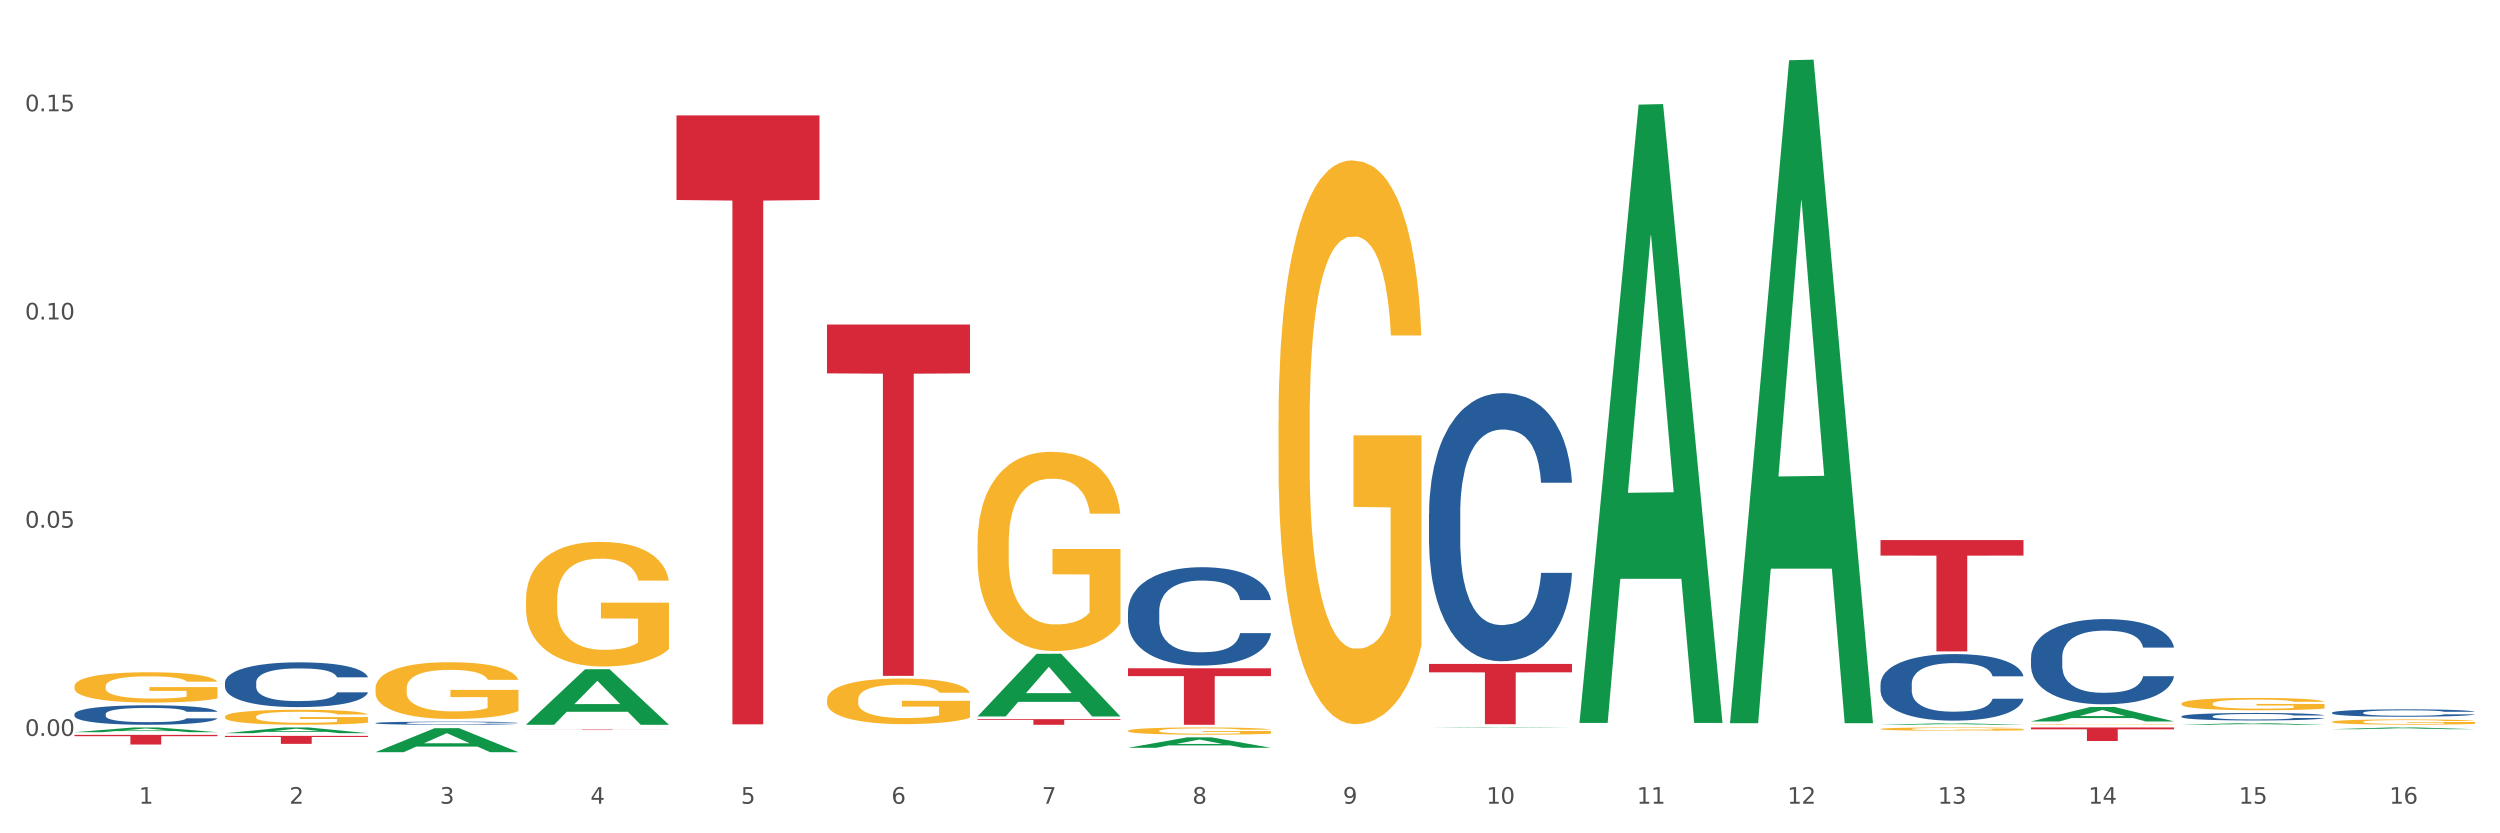 <?xml version="1.0" encoding="utf-8" standalone="no"?>
<!DOCTYPE svg PUBLIC "-//W3C//DTD SVG 1.1//EN"
  "http://www.w3.org/Graphics/SVG/1.1/DTD/svg11.dtd">
<svg xmlns:xlink="http://www.w3.org/1999/xlink" width="1080pt" height="360pt" viewBox="0 0 1080 360" xmlns="http://www.w3.org/2000/svg" version="1.1">
 <rect x="0" y="0" width="1080" height="360" fill="#333333" stroke="none"/>
 <defs>
  <style type="text/css">*{stroke-linejoin: round; stroke-linecap: butt}</style>
 </defs>
 <g id="figure_1">
  <g id="patch_1">
   <path d="M 0 360 
L 1080 360 
L 1080 0 
L 0 0 
z
" style="fill: #ffffff; stroke: #ffffff; stroke-linejoin: miter"/>
  </g>
  <g id="axes_1">
   <g id="matplotlib.axis_1">
    <g id="xtick_1">
     <g id="text_1">
      <!-- 1 -->
      <g style="fill: #4d4d4d" transform="translate(60.004 347.204) scale(0.096 -0.096)">
       <defs>
        <path id="DejaVuSans-31" d="M 794 531 
L 1825 531 
L 1825 4091 
L 703 3866 
L 703 4441 
L 1819 4666 
L 2450 4666 
L 2450 531 
L 3481 531 
L 3481 0 
L 794 0 
L 794 531 
z
" transform="scale(0.016)"/>
       </defs>
       <use xlink:href="#DejaVuSans-31"/>
      </g>
     </g>
    </g>
    <g id="xtick_2">
     <g id="text_2">
      <!-- 2 -->
      <g style="fill: #4d4d4d" transform="translate(125.021 347.204) scale(0.096 -0.096)">
       <defs>
        <path id="DejaVuSans-32" d="M 1228 531 
L 3431 531 
L 3431 0 
L 469 0 
L 469 531 
Q 828 903 1448 1529 
Q 2069 2156 2228 2338 
Q 2531 2678 2651 2914 
Q 2772 3150 2772 3378 
Q 2772 3750 2511 3984 
Q 2250 4219 1831 4219 
Q 1534 4219 1204 4116 
Q 875 4013 500 3803 
L 500 4441 
Q 881 4594 1212 4672 
Q 1544 4750 1819 4750 
Q 2544 4750 2975 4387 
Q 3406 4025 3406 3419 
Q 3406 3131 3298 2873 
Q 3191 2616 2906 2266 
Q 2828 2175 2409 1742 
Q 1991 1309 1228 531 
z
" transform="scale(0.016)"/>
       </defs>
       <use xlink:href="#DejaVuSans-32"/>
      </g>
     </g>
    </g>
    <g id="xtick_3">
     <g id="text_3">
      <!-- 3 -->
      <g style="fill: #4d4d4d" transform="translate(190.039 347.204) scale(0.096 -0.096)">
       <defs>
        <path id="DejaVuSans-33" d="M 2597 2516 
Q 3050 2419 3304 2112 
Q 3559 1806 3559 1356 
Q 3559 666 3084 287 
Q 2609 -91 1734 -91 
Q 1441 -91 1130 -33 
Q 819 25 488 141 
L 488 750 
Q 750 597 1062 519 
Q 1375 441 1716 441 
Q 2309 441 2620 675 
Q 2931 909 2931 1356 
Q 2931 1769 2642 2001 
Q 2353 2234 1838 2234 
L 1294 2234 
L 1294 2753 
L 1863 2753 
Q 2328 2753 2575 2939 
Q 2822 3125 2822 3475 
Q 2822 3834 2567 4026 
Q 2313 4219 1838 4219 
Q 1578 4219 1281 4162 
Q 984 4106 628 3988 
L 628 4550 
Q 988 4650 1302 4700 
Q 1616 4750 1894 4750 
Q 2613 4750 3031 4423 
Q 3450 4097 3450 3541 
Q 3450 3153 3228 2886 
Q 3006 2619 2597 2516 
z
" transform="scale(0.016)"/>
       </defs>
       <use xlink:href="#DejaVuSans-33"/>
      </g>
     </g>
    </g>
    <g id="xtick_4">
     <g id="text_4">
      <!-- 4 -->
      <g style="fill: #4d4d4d" transform="translate(255.056 347.204) scale(0.096 -0.096)">
       <defs>
        <path id="DejaVuSans-34" d="M 2419 4116 
L 825 1625 
L 2419 1625 
L 2419 4116 
z
M 2253 4666 
L 3047 4666 
L 3047 1625 
L 3713 1625 
L 3713 1100 
L 3047 1100 
L 3047 0 
L 2419 0 
L 2419 1100 
L 313 1100 
L 313 1709 
L 2253 4666 
z
" transform="scale(0.016)"/>
       </defs>
       <use xlink:href="#DejaVuSans-34"/>
      </g>
     </g>
    </g>
    <g id="xtick_5">
     <g id="text_5">
      <!-- 5 -->
      <g style="fill: #4d4d4d" transform="translate(320.073 347.204) scale(0.096 -0.096)">
       <defs>
        <path id="DejaVuSans-35" d="M 691 4666 
L 3169 4666 
L 3169 4134 
L 1269 4134 
L 1269 2991 
Q 1406 3038 1543 3061 
Q 1681 3084 1819 3084 
Q 2600 3084 3056 2656 
Q 3513 2228 3513 1497 
Q 3513 744 3044 326 
Q 2575 -91 1722 -91 
Q 1428 -91 1123 -41 
Q 819 9 494 109 
L 494 744 
Q 775 591 1075 516 
Q 1375 441 1709 441 
Q 2250 441 2565 725 
Q 2881 1009 2881 1497 
Q 2881 1984 2565 2268 
Q 2250 2553 1709 2553 
Q 1456 2553 1204 2497 
Q 953 2441 691 2322 
L 691 4666 
z
" transform="scale(0.016)"/>
       </defs>
       <use xlink:href="#DejaVuSans-35"/>
      </g>
     </g>
    </g>
    <g id="xtick_6">
     <g id="text_6">
      <!-- 6 -->
      <g style="fill: #4d4d4d" transform="translate(385.09 347.204) scale(0.096 -0.096)">
       <defs>
        <path id="DejaVuSans-36" d="M 2113 2584 
Q 1688 2584 1439 2293 
Q 1191 2003 1191 1497 
Q 1191 994 1439 701 
Q 1688 409 2113 409 
Q 2538 409 2786 701 
Q 3034 994 3034 1497 
Q 3034 2003 2786 2293 
Q 2538 2584 2113 2584 
z
M 3366 4563 
L 3366 3988 
Q 3128 4100 2886 4159 
Q 2644 4219 2406 4219 
Q 1781 4219 1451 3797 
Q 1122 3375 1075 2522 
Q 1259 2794 1537 2939 
Q 1816 3084 2150 3084 
Q 2853 3084 3261 2657 
Q 3669 2231 3669 1497 
Q 3669 778 3244 343 
Q 2819 -91 2113 -91 
Q 1303 -91 875 529 
Q 447 1150 447 2328 
Q 447 3434 972 4092 
Q 1497 4750 2381 4750 
Q 2619 4750 2861 4703 
Q 3103 4656 3366 4563 
z
" transform="scale(0.016)"/>
       </defs>
       <use xlink:href="#DejaVuSans-36"/>
      </g>
     </g>
    </g>
    <g id="xtick_7">
     <g id="text_7">
      <!-- 7 -->
      <g style="fill: #4d4d4d" transform="translate(450.108 347.204) scale(0.096 -0.096)">
       <defs>
        <path id="DejaVuSans-37" d="M 525 4666 
L 3525 4666 
L 3525 4397 
L 1831 0 
L 1172 0 
L 2766 4134 
L 525 4134 
L 525 4666 
z
" transform="scale(0.016)"/>
       </defs>
       <use xlink:href="#DejaVuSans-37"/>
      </g>
     </g>
    </g>
    <g id="xtick_8">
     <g id="text_8">
      <!-- 8 -->
      <g style="fill: #4d4d4d" transform="translate(515.125 347.204) scale(0.096 -0.096)">
       <defs>
        <path id="DejaVuSans-38" d="M 2034 2216 
Q 1584 2216 1326 1975 
Q 1069 1734 1069 1313 
Q 1069 891 1326 650 
Q 1584 409 2034 409 
Q 2484 409 2743 651 
Q 3003 894 3003 1313 
Q 3003 1734 2745 1975 
Q 2488 2216 2034 2216 
z
M 1403 2484 
Q 997 2584 770 2862 
Q 544 3141 544 3541 
Q 544 4100 942 4425 
Q 1341 4750 2034 4750 
Q 2731 4750 3128 4425 
Q 3525 4100 3525 3541 
Q 3525 3141 3298 2862 
Q 3072 2584 2669 2484 
Q 3125 2378 3379 2068 
Q 3634 1759 3634 1313 
Q 3634 634 3220 271 
Q 2806 -91 2034 -91 
Q 1263 -91 848 271 
Q 434 634 434 1313 
Q 434 1759 690 2068 
Q 947 2378 1403 2484 
z
M 1172 3481 
Q 1172 3119 1398 2916 
Q 1625 2713 2034 2713 
Q 2441 2713 2670 2916 
Q 2900 3119 2900 3481 
Q 2900 3844 2670 4047 
Q 2441 4250 2034 4250 
Q 1625 4250 1398 4047 
Q 1172 3844 1172 3481 
z
" transform="scale(0.016)"/>
       </defs>
       <use xlink:href="#DejaVuSans-38"/>
      </g>
     </g>
    </g>
    <g id="xtick_9">
     <g id="text_9">
      <!-- 9 -->
      <g style="fill: #4d4d4d" transform="translate(580.142 347.204) scale(0.096 -0.096)">
       <defs>
        <path id="DejaVuSans-39" d="M 703 97 
L 703 672 
Q 941 559 1184 500 
Q 1428 441 1663 441 
Q 2288 441 2617 861 
Q 2947 1281 2994 2138 
Q 2813 1869 2534 1725 
Q 2256 1581 1919 1581 
Q 1219 1581 811 2004 
Q 403 2428 403 3163 
Q 403 3881 828 4315 
Q 1253 4750 1959 4750 
Q 2769 4750 3195 4129 
Q 3622 3509 3622 2328 
Q 3622 1225 3098 567 
Q 2575 -91 1691 -91 
Q 1453 -91 1209 -44 
Q 966 3 703 97 
z
M 1959 2075 
Q 2384 2075 2632 2365 
Q 2881 2656 2881 3163 
Q 2881 3666 2632 3958 
Q 2384 4250 1959 4250 
Q 1534 4250 1286 3958 
Q 1038 3666 1038 3163 
Q 1038 2656 1286 2365 
Q 1534 2075 1959 2075 
z
" transform="scale(0.016)"/>
       </defs>
       <use xlink:href="#DejaVuSans-39"/>
      </g>
     </g>
    </g>
    <g id="xtick_10">
     <g id="text_10">
      <!-- 10 -->
      <g style="fill: #4d4d4d" transform="translate(642.105 347.204) scale(0.096 -0.096)">
       <defs>
        <path id="DejaVuSans-30" d="M 2034 4250 
Q 1547 4250 1301 3770 
Q 1056 3291 1056 2328 
Q 1056 1369 1301 889 
Q 1547 409 2034 409 
Q 2525 409 2770 889 
Q 3016 1369 3016 2328 
Q 3016 3291 2770 3770 
Q 2525 4250 2034 4250 
z
M 2034 4750 
Q 2819 4750 3233 4129 
Q 3647 3509 3647 2328 
Q 3647 1150 3233 529 
Q 2819 -91 2034 -91 
Q 1250 -91 836 529 
Q 422 1150 422 2328 
Q 422 3509 836 4129 
Q 1250 4750 2034 4750 
z
" transform="scale(0.016)"/>
       </defs>
       <use xlink:href="#DejaVuSans-31"/>
       <use xlink:href="#DejaVuSans-30" transform="translate(63.623 0)"/>
      </g>
     </g>
    </g>
    <g id="xtick_11">
     <g id="text_11">
      <!-- 11 -->
      <g style="fill: #4d4d4d" transform="translate(707.123 347.204) scale(0.096 -0.096)">
       <use xlink:href="#DejaVuSans-31"/>
       <use xlink:href="#DejaVuSans-31" transform="translate(63.623 0)"/>
      </g>
     </g>
    </g>
    <g id="xtick_12">
     <g id="text_12">
      <!-- 12 -->
      <g style="fill: #4d4d4d" transform="translate(772.14 347.204) scale(0.096 -0.096)">
       <use xlink:href="#DejaVuSans-31"/>
       <use xlink:href="#DejaVuSans-32" transform="translate(63.623 0)"/>
      </g>
     </g>
    </g>
    <g id="xtick_13">
     <g id="text_13">
      <!-- 13 -->
      <g style="fill: #4d4d4d" transform="translate(837.157 347.204) scale(0.096 -0.096)">
       <use xlink:href="#DejaVuSans-31"/>
       <use xlink:href="#DejaVuSans-33" transform="translate(63.623 0)"/>
      </g>
     </g>
    </g>
    <g id="xtick_14">
     <g id="text_14">
      <!-- 14 -->
      <g style="fill: #4d4d4d" transform="translate(902.174 347.204) scale(0.096 -0.096)">
       <use xlink:href="#DejaVuSans-31"/>
       <use xlink:href="#DejaVuSans-34" transform="translate(63.623 0)"/>
      </g>
     </g>
    </g>
    <g id="xtick_15">
     <g id="text_15">
      <!-- 15 -->
      <g style="fill: #4d4d4d" transform="translate(967.192 347.204) scale(0.096 -0.096)">
       <use xlink:href="#DejaVuSans-31"/>
       <use xlink:href="#DejaVuSans-35" transform="translate(63.623 0)"/>
      </g>
     </g>
    </g>
    <g id="xtick_16">
     <g id="text_16">
      <!-- 16 -->
      <g style="fill: #4d4d4d" transform="translate(1032.209 347.204) scale(0.096 -0.096)">
       <use xlink:href="#DejaVuSans-31"/>
       <use xlink:href="#DejaVuSans-36" transform="translate(63.623 0)"/>
      </g>
     </g>
    </g>
    <g id="xtick_17"/>
    <g id="xtick_18"/>
    <g id="xtick_19"/>
    <g id="xtick_20"/>
    <g id="xtick_21"/>
    <g id="xtick_22"/>
    <g id="xtick_23"/>
    <g id="xtick_24"/>
    <g id="xtick_25"/>
    <g id="xtick_26"/>
    <g id="xtick_27"/>
    <g id="xtick_28"/>
    <g id="xtick_29"/>
    <g id="xtick_30"/>
    <g id="xtick_31"/>
   </g>
   <g id="matplotlib.axis_2">
    <g id="ytick_1">
     <g id="text_17">
      <!-- 0.00 -->
      <g style="fill: #4d4d4d" transform="translate(10.8 317.905) scale(0.096 -0.096)">
       <defs>
        <path id="DejaVuSans-2e" d="M 684 794 
L 1344 794 
L 1344 0 
L 684 0 
L 684 794 
z
" transform="scale(0.016)"/>
       </defs>
       <use xlink:href="#DejaVuSans-30"/>
       <use xlink:href="#DejaVuSans-2e" transform="translate(63.623 0)"/>
       <use xlink:href="#DejaVuSans-30" transform="translate(95.41 0)"/>
       <use xlink:href="#DejaVuSans-30" transform="translate(159.033 0)"/>
      </g>
     </g>
    </g>
    <g id="ytick_2">
     <g id="text_18">
      <!-- 0.05 -->
      <g style="fill: #4d4d4d" transform="translate(10.8 227.964) scale(0.096 -0.096)">
       <use xlink:href="#DejaVuSans-30"/>
       <use xlink:href="#DejaVuSans-2e" transform="translate(63.623 0)"/>
       <use xlink:href="#DejaVuSans-30" transform="translate(95.41 0)"/>
       <use xlink:href="#DejaVuSans-35" transform="translate(159.033 0)"/>
      </g>
     </g>
    </g>
    <g id="ytick_3">
     <g id="text_19">
      <!-- 0.10 -->
      <g style="fill: #4d4d4d" transform="translate(10.8 138.022) scale(0.096 -0.096)">
       <use xlink:href="#DejaVuSans-30"/>
       <use xlink:href="#DejaVuSans-2e" transform="translate(63.623 0)"/>
       <use xlink:href="#DejaVuSans-31" transform="translate(95.41 0)"/>
       <use xlink:href="#DejaVuSans-30" transform="translate(159.033 0)"/>
      </g>
     </g>
    </g>
    <g id="ytick_4">
     <g id="text_20">
      <!-- 0.15 -->
      <g style="fill: #4d4d4d" transform="translate(10.8 48.081) scale(0.096 -0.096)">
       <use xlink:href="#DejaVuSans-30"/>
       <use xlink:href="#DejaVuSans-2e" transform="translate(63.623 0)"/>
       <use xlink:href="#DejaVuSans-31" transform="translate(95.41 0)"/>
       <use xlink:href="#DejaVuSans-35" transform="translate(159.033 0)"/>
      </g>
     </g>
    </g>
    <g id="ytick_5"/>
    <g id="ytick_6"/>
    <g id="ytick_7"/>
   </g>
   <g id="PolyCollection_1">
    <path d="M 32.175 316.306 
L 32.239 316.304 
L 57.709 314.26 
L 68.28 314.258 
L 93.941 316.31 
L 81.715 316.31 
L 76.176 315.832 
L 49.877 315.832 
L 49.686 315.84 
L 44.337 316.31 
L 32.175 316.31 
L 32.175 316.306 
L 53.188 315.547 
L 72.864 315.545 
L 63.122 314.695 
L 62.995 314.691 
L 62.867 314.697 
L 53.125 315.545 
L 53.188 315.547 
L 32.175 316.306 
z
" clip-path="url(#p4a7f2ef3bb)" style="fill: #109648"/>
    <path d="M 162.209 324.93 
L 162.273 324.92 
L 187.744 314.573 
L 198.314 314.563 
L 223.976 324.95 
L 211.75 324.95 
L 206.21 322.531 
L 179.912 322.531 
L 179.721 322.57 
L 174.372 324.95 
L 162.209 324.95 
L 162.209 324.93 
L 183.223 321.088 
L 202.899 321.078 
L 193.156 316.777 
L 193.029 316.758 
L 192.902 316.787 
L 183.159 321.078 
L 183.223 321.088 
L 162.209 324.93 
z
" clip-path="url(#p4a7f2ef3bb)" style="fill: #109648"/>
    <path d="M 227.227 313.059 
L 227.29 313.036 
L 252.761 289.114 
L 263.331 289.092 
L 288.993 313.104 
L 276.767 313.104 
L 271.227 307.512 
L 244.929 307.512 
L 244.738 307.602 
L 239.389 313.104 
L 227.227 313.104 
L 227.227 313.059 
L 248.24 304.175 
L 267.916 304.153 
L 258.174 294.21 
L 258.046 294.165 
L 257.919 294.232 
L 248.176 304.153 
L 248.24 304.175 
L 227.227 313.059 
z
" clip-path="url(#p4a7f2ef3bb)" style="fill: #109648"/>
    <path d="M 422.278 309.471 
L 422.342 309.445 
L 447.813 282.443 
L 458.383 282.417 
L 484.045 309.522 
L 471.819 309.522 
L 466.279 303.21 
L 439.981 303.21 
L 439.79 303.312 
L 434.441 309.522 
L 422.278 309.522 
L 422.278 309.471 
L 443.292 299.443 
L 462.968 299.418 
L 453.225 288.194 
L 453.098 288.143 
L 452.971 288.22 
L 443.228 299.418 
L 443.292 299.443 
L 422.278 309.471 
z
" clip-path="url(#p4a7f2ef3bb)" style="fill: #109648"/>
    <path d="M 487.296 323.046 
L 487.359 323.042 
L 512.83 318.538 
L 523.4 318.534 
L 549.062 323.054 
L 536.836 323.054 
L 531.296 322.002 
L 504.998 322.002 
L 504.807 322.019 
L 499.458 323.054 
L 487.296 323.054 
L 487.296 323.046 
L 508.309 321.373 
L 527.985 321.369 
L 518.243 319.497 
L 518.115 319.489 
L 517.988 319.502 
L 508.245 321.369 
L 508.309 321.373 
L 487.296 323.046 
z
" clip-path="url(#p4a7f2ef3bb)" style="fill: #109648"/>
    <path d="M 617.33 314.472 
L 617.394 314.472 
L 642.865 314.258 
L 653.435 314.258 
L 679.097 314.472 
L 666.871 314.472 
L 661.331 314.422 
L 635.032 314.422 
L 634.841 314.423 
L 629.492 314.472 
L 617.33 314.472 
L 617.33 314.472 
L 638.343 314.392 
L 658.02 314.392 
L 648.277 314.303 
L 648.15 314.303 
L 648.022 314.304 
L 638.28 314.392 
L 638.343 314.392 
L 617.33 314.472 
z
" clip-path="url(#p4a7f2ef3bb)" style="fill: #109648"/>
    <path d="M 357.261 140.204 
L 419.028 140.204 
L 419.028 161.295 
L 394.731 161.438 
L 394.731 291.977 
L 381.412 291.977 
L 381.412 161.438 
L 357.261 161.295 
L 357.261 140.346 
L 357.261 140.204 
z
" clip-path="url(#p4a7f2ef3bb)" style="fill: #d62839"/>
    <path d="M 422.278 310.676 
L 484.045 310.676 
L 484.045 311.013 
L 459.748 311.015 
L 459.748 313.104 
L 446.429 313.104 
L 446.429 311.015 
L 422.278 311.013 
L 422.278 310.678 
L 422.278 310.676 
z
" clip-path="url(#p4a7f2ef3bb)" style="fill: #d62839"/>
    <path d="M 487.296 288.687 
L 549.062 288.687 
L 549.062 292.08 
L 524.765 292.103 
L 524.765 313.104 
L 511.446 313.104 
L 511.446 292.103 
L 487.296 292.08 
L 487.296 288.71 
L 487.296 288.687 
z
" clip-path="url(#p4a7f2ef3bb)" style="fill: #d62839"/>
    <path d="M 617.33 286.828 
L 679.097 286.828 
L 679.097 290.444 
L 654.8 290.468 
L 654.8 312.846 
L 641.481 312.846 
L 641.481 290.468 
L 617.33 290.444 
L 617.33 286.853 
L 617.33 286.828 
z
" clip-path="url(#p4a7f2ef3bb)" style="fill: #d62839"/>
    <path d="M 97.192 317.903 
L 158.959 317.903 
L 158.959 318.384 
L 134.662 318.387 
L 134.662 321.359 
L 121.343 321.359 
L 121.343 318.387 
L 97.192 318.384 
L 97.192 317.907 
L 97.192 317.903 
z
" clip-path="url(#p4a7f2ef3bb)" style="fill: #d62839"/>
    <path d="M 32.175 317.464 
L 93.941 317.464 
L 93.941 318.044 
L 69.645 318.048 
L 69.645 321.636 
L 56.325 321.636 
L 56.325 318.048 
L 32.175 318.044 
L 32.175 317.468 
L 32.175 317.464 
z
" clip-path="url(#p4a7f2ef3bb)" style="fill: #d62839"/>
    <path d="M 292.244 49.846 
L 354.01 49.846 
L 354.01 86.404 
L 329.714 86.651 
L 329.714 312.911 
L 316.394 312.911 
L 316.394 86.651 
L 292.244 86.404 
L 292.244 50.093 
L 292.244 49.846 
z
" clip-path="url(#p4a7f2ef3bb)" style="fill: #d62839"/>
    <path d="M 227.227 315.178 
L 288.993 315.178 
L 288.993 315.205 
L 264.696 315.205 
L 264.696 315.373 
L 251.377 315.373 
L 251.377 315.205 
L 227.227 315.205 
L 227.227 315.178 
L 227.227 315.178 
z
" clip-path="url(#p4a7f2ef3bb)" style="fill: #d62839"/>
    <path d="M 877.399 314.258 
L 939.166 314.258 
L 939.166 315.071 
L 914.869 315.077 
L 914.869 320.111 
L 901.549 320.111 
L 901.549 315.077 
L 877.399 315.071 
L 877.399 314.263 
L 877.399 314.258 
z
" clip-path="url(#p4a7f2ef3bb)" style="fill: #d62839"/>
    <path d="M 812.382 233.322 
L 874.148 233.322 
L 874.148 240.004 
L 849.852 240.05 
L 849.852 281.407 
L 836.532 281.407 
L 836.532 240.05 
L 812.382 240.004 
L 812.382 233.367 
L 812.382 233.322 
z
" clip-path="url(#p4a7f2ef3bb)" style="fill: #d62839"/>
    <path d="M 97.192 316.745 
L 97.256 316.742 
L 122.727 314.26 
L 133.297 314.258 
L 158.959 316.749 
L 146.733 316.749 
L 141.193 316.169 
L 114.894 316.169 
L 114.703 316.179 
L 109.354 316.749 
L 97.192 316.749 
L 97.192 316.745 
L 118.206 315.823 
L 137.882 315.821 
L 128.139 314.789 
L 128.012 314.784 
L 127.884 314.791 
L 118.142 315.821 
L 118.206 315.823 
L 97.192 316.745 
z
" clip-path="url(#p4a7f2ef3bb)" style="fill: #109648"/>
    <path d="M 877.399 311.648 
L 877.463 311.642 
L 902.933 305.42 
L 913.504 305.414 
L 939.166 311.66 
L 926.94 311.66 
L 921.4 310.205 
L 895.101 310.205 
L 894.91 310.229 
L 889.561 311.66 
L 877.399 311.66 
L 877.399 311.648 
L 898.412 309.337 
L 918.089 309.332 
L 908.346 306.745 
L 908.219 306.734 
L 908.091 306.751 
L 898.349 309.332 
L 898.412 309.337 
L 877.399 311.648 
z
" clip-path="url(#p4a7f2ef3bb)" style="fill: #109648"/>
    <path d="M 1007.434 315.005 
L 1007.497 315.004 
L 1032.968 314.258 
L 1043.538 314.258 
L 1069.2 315.006 
L 1056.974 315.006 
L 1051.434 314.832 
L 1025.136 314.832 
L 1024.945 314.835 
L 1019.596 315.006 
L 1007.434 315.006 
L 1007.434 315.005 
L 1028.447 314.728 
L 1048.123 314.727 
L 1038.38 314.417 
L 1038.253 314.416 
L 1038.126 314.418 
L 1028.383 314.727 
L 1028.447 314.728 
L 1007.434 315.005 
z
" clip-path="url(#p4a7f2ef3bb)" style="fill: #109648"/>
    <path d="M 812.382 313.103 
L 812.446 313.102 
L 837.916 312.475 
L 848.487 312.474 
L 874.148 313.104 
L 861.922 313.104 
L 856.382 312.957 
L 830.084 312.957 
L 829.893 312.96 
L 824.544 313.104 
L 812.382 313.104 
L 812.382 313.103 
L 833.395 312.87 
L 853.071 312.869 
L 843.329 312.609 
L 843.201 312.607 
L 843.074 312.609 
L 833.332 312.869 
L 833.395 312.87 
L 812.382 313.103 
z
" clip-path="url(#p4a7f2ef3bb)" style="fill: #109648"/>
    <path d="M 747.365 311.884 
L 747.428 311.615 
L 772.899 26.029 
L 783.469 25.759 
L 809.131 312.422 
L 796.905 312.422 
L 791.365 245.669 
L 765.067 245.669 
L 764.876 246.746 
L 759.527 312.422 
L 747.365 312.422 
L 747.365 311.884 
L 768.378 205.832 
L 788.054 205.563 
L 778.312 86.86 
L 778.184 86.322 
L 778.057 87.13 
L 768.314 205.563 
L 768.378 205.832 
L 747.365 311.884 
z
" clip-path="url(#p4a7f2ef3bb)" style="fill: #109648"/>
    <path d="M 942.416 313.102 
L 942.48 313.102 
L 967.951 312.396 
L 978.521 312.396 
L 1004.183 313.104 
L 991.957 313.104 
L 986.417 312.939 
L 960.118 312.939 
L 959.927 312.942 
L 954.579 313.104 
L 942.416 313.104 
L 942.416 313.102 
L 963.43 312.841 
L 983.106 312.84 
L 973.363 312.547 
L 973.236 312.545 
L 973.109 312.547 
L 963.366 312.84 
L 963.43 312.841 
L 942.416 313.102 
z
" clip-path="url(#p4a7f2ef3bb)" style="fill: #109648"/>
    <path d="M 682.347 311.793 
L 682.411 311.542 
L 707.882 45.202 
L 718.452 44.951 
L 744.114 312.295 
L 731.888 312.295 
L 726.348 250.04 
L 700.05 250.04 
L 699.859 251.044 
L 694.51 312.295 
L 682.347 312.295 
L 682.347 311.793 
L 703.361 212.888 
L 723.037 212.637 
L 713.294 101.935 
L 713.167 101.432 
L 713.04 102.186 
L 703.297 212.637 
L 703.361 212.888 
L 682.347 311.793 
z
" clip-path="url(#p4a7f2ef3bb)" style="fill: #109648"/>
    <path d="M 227.227 258.97 
L 227.3 258.921 
L 227.3 257.151 
L 227.445 255.626 
L 228.175 251.938 
L 229.269 248.888 
L 230.071 247.265 
L 230.873 245.938 
L 231.821 244.61 
L 232.988 243.233 
L 235.102 241.216 
L 236.415 240.183 
L 238.019 239.101 
L 240.936 237.528 
L 243.051 236.642 
L 245.239 235.905 
L 248.812 235.019 
L 251.146 234.626 
L 253.625 234.331 
L 256.615 234.134 
L 258.876 234.085 
L 263.834 234.233 
L 268.064 234.675 
L 270.106 235.019 
L 272.731 235.61 
L 274.117 236.003 
L 276.377 236.79 
L 278.711 237.823 
L 280.315 238.708 
L 282.722 240.38 
L 284.545 242.052 
L 286.222 244.118 
L 287.097 245.544 
L 287.753 246.872 
L 288.337 248.397 
L 288.92 250.806 
L 275.794 250.806 
L 275.283 249.085 
L 274.481 247.462 
L 273.315 245.888 
L 272.294 244.905 
L 270.543 243.675 
L 268.939 242.888 
L 267.262 242.298 
L 265.22 241.806 
L 263.616 241.56 
L 261.355 241.364 
L 256.907 241.413 
L 253.917 241.806 
L 251.875 242.298 
L 250.562 242.741 
L 249.396 243.233 
L 248.083 243.921 
L 246.552 244.954 
L 245.458 245.888 
L 244.364 247.069 
L 243.489 248.249 
L 242.687 249.626 
L 242.03 251.101 
L 241.52 252.626 
L 241.082 254.495 
L 240.718 257.593 
L 240.718 264.331 
L 240.863 265.856 
L 241.228 267.872 
L 241.666 269.397 
L 242.395 271.216 
L 243.051 272.446 
L 244.291 274.216 
L 245.676 275.692 
L 246.77 276.626 
L 247.864 277.413 
L 249.76 278.495 
L 251.875 279.38 
L 253.698 279.921 
L 256.177 280.413 
L 257.855 280.61 
L 259.313 280.708 
L 262.886 280.708 
L 265.439 280.561 
L 268.283 280.216 
L 270.47 279.774 
L 272.294 279.233 
L 274.335 278.348 
L 275.648 277.511 
L 275.648 267.233 
L 259.605 267.184 
L 259.605 260.347 
L 288.993 260.347 
L 288.993 280.413 
L 287.753 281.446 
L 286.368 282.38 
L 284.909 283.216 
L 282.722 284.249 
L 280.096 285.233 
L 277.763 285.921 
L 275.283 286.512 
L 272.366 287.053 
L 268.574 287.544 
L 266.241 287.741 
L 263.324 287.889 
L 259.897 287.938 
L 256.907 287.839 
L 253.99 287.593 
L 250.927 287.151 
L 247.937 286.512 
L 245.676 285.872 
L 243.416 285.085 
L 241.009 284.052 
L 239.113 283.069 
L 237.655 282.184 
L 236.05 281.052 
L 234.3 279.577 
L 232.988 278.249 
L 231.821 276.872 
L 230.581 275.102 
L 229.706 273.577 
L 228.831 271.659 
L 228.321 270.233 
L 227.737 268.02 
L 227.3 264.921 
L 227.227 258.97 
z
" clip-path="url(#p4a7f2ef3bb)" style="fill: #f7b32b"/>
    <path d="M 1007.434 311.833 
L 1007.507 311.831 
L 1007.507 311.756 
L 1007.652 311.692 
L 1008.382 311.537 
L 1009.475 311.409 
L 1010.278 311.341 
L 1011.08 311.285 
L 1012.028 311.229 
L 1013.195 311.171 
L 1015.309 311.086 
L 1016.622 311.043 
L 1018.226 310.997 
L 1021.143 310.931 
L 1023.258 310.894 
L 1025.446 310.863 
L 1029.019 310.826 
L 1031.353 310.809 
L 1033.832 310.797 
L 1036.822 310.788 
L 1039.083 310.786 
L 1044.041 310.793 
L 1048.271 310.811 
L 1050.313 310.826 
L 1052.938 310.851 
L 1054.324 310.867 
L 1056.584 310.9 
L 1058.918 310.944 
L 1060.522 310.981 
L 1062.929 311.051 
L 1064.752 311.121 
L 1066.429 311.208 
L 1067.304 311.268 
L 1067.96 311.324 
L 1068.544 311.388 
L 1069.127 311.49 
L 1056.001 311.49 
L 1055.49 311.417 
L 1054.688 311.349 
L 1053.521 311.283 
L 1052.5 311.241 
L 1050.75 311.19 
L 1049.146 311.157 
L 1047.469 311.132 
L 1045.427 311.111 
L 1043.823 311.101 
L 1041.562 311.092 
L 1037.114 311.095 
L 1034.124 311.111 
L 1032.082 311.132 
L 1030.769 311.15 
L 1029.602 311.171 
L 1028.29 311.2 
L 1026.758 311.243 
L 1025.665 311.283 
L 1024.571 311.332 
L 1023.696 311.382 
L 1022.893 311.44 
L 1022.237 311.502 
L 1021.727 311.566 
L 1021.289 311.645 
L 1020.925 311.775 
L 1020.925 312.058 
L 1021.07 312.122 
L 1021.435 312.207 
L 1021.873 312.271 
L 1022.602 312.348 
L 1023.258 312.399 
L 1024.498 312.474 
L 1025.883 312.536 
L 1026.977 312.575 
L 1028.071 312.608 
L 1029.967 312.654 
L 1032.082 312.691 
L 1033.905 312.714 
L 1036.384 312.734 
L 1038.062 312.743 
L 1039.52 312.747 
L 1043.093 312.747 
L 1045.646 312.741 
L 1048.49 312.726 
L 1050.677 312.708 
L 1052.5 312.685 
L 1054.542 312.648 
L 1055.855 312.612 
L 1055.855 312.18 
L 1039.812 312.178 
L 1039.812 311.891 
L 1069.2 311.891 
L 1069.2 312.734 
L 1067.96 312.778 
L 1066.575 312.817 
L 1065.116 312.852 
L 1062.929 312.896 
L 1060.303 312.937 
L 1057.97 312.966 
L 1055.49 312.991 
L 1052.573 313.014 
L 1048.781 313.034 
L 1046.448 313.043 
L 1043.531 313.049 
L 1040.103 313.051 
L 1037.114 313.047 
L 1034.197 313.036 
L 1031.134 313.018 
L 1028.144 312.991 
L 1025.883 312.964 
L 1023.623 312.931 
L 1021.216 312.888 
L 1019.32 312.846 
L 1017.862 312.809 
L 1016.257 312.761 
L 1014.507 312.699 
L 1013.195 312.643 
L 1012.028 312.586 
L 1010.788 312.511 
L 1009.913 312.447 
L 1009.038 312.366 
L 1008.527 312.306 
L 1007.944 312.213 
L 1007.507 312.083 
L 1007.434 311.833 
z
" clip-path="url(#p4a7f2ef3bb)" style="fill: #f7b32b"/>
    <path d="M 942.416 303.977 
L 942.489 303.972 
L 942.489 303.796 
L 942.635 303.645 
L 943.364 303.28 
L 944.458 302.978 
L 945.26 302.817 
L 946.063 302.685 
L 947.011 302.554 
L 948.177 302.417 
L 950.292 302.218 
L 951.605 302.115 
L 953.209 302.008 
L 956.126 301.852 
L 958.241 301.765 
L 960.429 301.691 
L 964.002 301.604 
L 966.335 301.565 
L 968.815 301.536 
L 971.805 301.516 
L 974.065 301.511 
L 979.024 301.526 
L 983.254 301.57 
L 985.296 301.604 
L 987.921 301.662 
L 989.306 301.701 
L 991.567 301.779 
L 993.901 301.881 
L 995.505 301.969 
L 997.911 302.135 
L 999.734 302.3 
L 1001.412 302.505 
L 1002.287 302.646 
L 1002.943 302.778 
L 1003.526 302.929 
L 1004.11 303.168 
L 990.984 303.168 
L 990.473 302.997 
L 989.671 302.836 
L 988.504 302.68 
L 987.483 302.583 
L 985.733 302.461 
L 984.129 302.383 
L 982.451 302.325 
L 980.41 302.276 
L 978.805 302.252 
L 976.545 302.232 
L 972.096 302.237 
L 969.106 302.276 
L 967.065 302.325 
L 965.752 302.369 
L 964.585 302.417 
L 963.273 302.486 
L 961.741 302.588 
L 960.647 302.68 
L 959.553 302.797 
L 958.678 302.914 
L 957.876 303.051 
L 957.22 303.197 
L 956.709 303.348 
L 956.272 303.533 
L 955.907 303.84 
L 955.907 304.508 
L 956.053 304.659 
L 956.418 304.858 
L 956.855 305.009 
L 957.585 305.19 
L 958.241 305.312 
L 959.481 305.487 
L 960.866 305.633 
L 961.96 305.726 
L 963.054 305.804 
L 964.95 305.911 
L 967.065 305.999 
L 968.888 306.052 
L 971.367 306.101 
L 973.044 306.12 
L 974.503 306.13 
L 978.076 306.13 
L 980.628 306.115 
L 983.472 306.081 
L 985.66 306.037 
L 987.483 305.984 
L 989.525 305.896 
L 990.838 305.813 
L 990.838 304.795 
L 974.795 304.79 
L 974.795 304.113 
L 1004.183 304.113 
L 1004.183 306.101 
L 1002.943 306.203 
L 1001.558 306.296 
L 1000.099 306.379 
L 997.911 306.481 
L 995.286 306.578 
L 992.953 306.647 
L 990.473 306.705 
L 987.556 306.759 
L 983.764 306.807 
L 981.431 306.827 
L 978.514 306.841 
L 975.086 306.846 
L 972.096 306.837 
L 969.179 306.812 
L 966.117 306.768 
L 963.127 306.705 
L 960.866 306.642 
L 958.605 306.564 
L 956.199 306.461 
L 954.303 306.364 
L 952.844 306.276 
L 951.24 306.164 
L 949.49 306.018 
L 948.177 305.886 
L 947.011 305.75 
L 945.771 305.575 
L 944.896 305.424 
L 944.021 305.234 
L 943.51 305.092 
L 942.927 304.873 
L 942.489 304.566 
L 942.416 303.977 
z
" clip-path="url(#p4a7f2ef3bb)" style="fill: #f7b32b"/>
    <path d="M 877.399 312.948 
L 877.472 312.948 
L 877.472 312.938 
L 877.618 312.93 
L 878.347 312.91 
L 879.441 312.894 
L 880.243 312.885 
L 881.045 312.878 
L 881.993 312.871 
L 883.16 312.863 
L 885.275 312.852 
L 886.588 312.847 
L 888.192 312.841 
L 891.109 312.832 
L 893.224 312.828 
L 895.411 312.824 
L 898.985 312.819 
L 901.318 312.817 
L 903.798 312.815 
L 906.787 312.814 
L 909.048 312.814 
L 914.007 312.815 
L 918.236 312.817 
L 920.278 312.819 
L 922.904 312.822 
L 924.289 312.824 
L 926.55 312.829 
L 928.883 312.834 
L 930.488 312.839 
L 932.894 312.848 
L 934.717 312.857 
L 936.394 312.868 
L 937.27 312.876 
L 937.926 312.883 
L 938.509 312.891 
L 939.093 312.904 
L 925.966 312.904 
L 925.456 312.895 
L 924.654 312.886 
L 923.487 312.877 
L 922.466 312.872 
L 920.716 312.866 
L 919.111 312.861 
L 917.434 312.858 
L 915.392 312.856 
L 913.788 312.854 
L 911.527 312.853 
L 907.079 312.853 
L 904.089 312.856 
L 902.047 312.858 
L 900.735 312.861 
L 899.568 312.863 
L 898.255 312.867 
L 896.724 312.872 
L 895.63 312.877 
L 894.536 312.884 
L 893.661 312.89 
L 892.859 312.898 
L 892.203 312.906 
L 891.692 312.914 
L 891.255 312.924 
L 890.89 312.94 
L 890.89 312.977 
L 891.036 312.985 
L 891.4 312.996 
L 891.838 313.004 
L 892.567 313.014 
L 893.224 313.02 
L 894.463 313.03 
L 895.849 313.038 
L 896.943 313.043 
L 898.037 313.047 
L 899.933 313.053 
L 902.047 313.058 
L 903.87 313.061 
L 906.35 313.063 
L 908.027 313.064 
L 909.486 313.065 
L 913.059 313.065 
L 915.611 313.064 
L 918.455 313.062 
L 920.643 313.06 
L 922.466 313.057 
L 924.508 313.052 
L 925.82 313.048 
L 925.82 312.992 
L 909.777 312.992 
L 909.777 312.955 
L 939.166 312.955 
L 939.166 313.063 
L 937.926 313.069 
L 936.54 313.074 
L 935.082 313.078 
L 932.894 313.084 
L 930.269 313.089 
L 927.935 313.093 
L 925.456 313.096 
L 922.539 313.099 
L 918.747 313.102 
L 916.413 313.103 
L 913.496 313.104 
L 910.069 313.104 
L 907.079 313.103 
L 904.162 313.102 
L 901.099 313.1 
L 898.109 313.096 
L 895.849 313.093 
L 893.588 313.088 
L 891.182 313.083 
L 889.286 313.078 
L 887.827 313.073 
L 886.223 313.067 
L 884.473 313.059 
L 883.16 313.052 
L 881.993 313.044 
L 880.754 313.035 
L 879.879 313.026 
L 879.003 313.016 
L 878.493 313.008 
L 877.91 312.997 
L 877.472 312.98 
L 877.399 312.948 
z
" clip-path="url(#p4a7f2ef3bb)" style="fill: #f7b32b"/>
    <path d="M 812.382 314.921 
L 812.455 314.92 
L 812.455 314.872 
L 812.601 314.832 
L 813.33 314.734 
L 814.424 314.652 
L 815.226 314.609 
L 816.028 314.574 
L 816.976 314.538 
L 818.143 314.502 
L 820.258 314.448 
L 821.57 314.42 
L 823.175 314.391 
L 826.092 314.35 
L 828.206 314.326 
L 830.394 314.306 
L 833.967 314.283 
L 836.301 314.272 
L 838.78 314.264 
L 841.77 314.259 
L 844.031 314.258 
L 848.99 314.262 
L 853.219 314.274 
L 855.261 314.283 
L 857.886 314.298 
L 859.272 314.309 
L 861.532 314.33 
L 863.866 314.357 
L 865.47 314.381 
L 867.877 314.426 
L 869.7 314.47 
L 871.377 314.525 
L 872.252 314.563 
L 872.909 314.599 
L 873.492 314.639 
L 874.075 314.703 
L 860.949 314.703 
L 860.439 314.657 
L 859.636 314.614 
L 858.47 314.572 
L 857.449 314.546 
L 855.699 314.513 
L 854.094 314.492 
L 852.417 314.477 
L 850.375 314.464 
L 848.771 314.457 
L 846.51 314.452 
L 842.062 314.453 
L 839.072 314.464 
L 837.03 314.477 
L 835.717 314.488 
L 834.551 314.502 
L 833.238 314.52 
L 831.707 314.547 
L 830.613 314.572 
L 829.519 314.604 
L 828.644 314.635 
L 827.842 314.672 
L 827.185 314.711 
L 826.675 314.752 
L 826.237 314.802 
L 825.873 314.884 
L 825.873 315.064 
L 826.019 315.104 
L 826.383 315.158 
L 826.821 315.199 
L 827.55 315.247 
L 828.206 315.28 
L 829.446 315.327 
L 830.832 315.366 
L 831.925 315.391 
L 833.019 315.412 
L 834.915 315.441 
L 837.03 315.465 
L 838.853 315.479 
L 841.333 315.492 
L 843.01 315.498 
L 844.468 315.5 
L 848.042 315.5 
L 850.594 315.496 
L 853.438 315.487 
L 855.626 315.475 
L 857.449 315.461 
L 859.491 315.437 
L 860.803 315.415 
L 860.803 315.141 
L 844.76 315.14 
L 844.76 314.958 
L 874.148 314.958 
L 874.148 315.492 
L 872.909 315.52 
L 871.523 315.545 
L 870.065 315.567 
L 867.877 315.595 
L 865.252 315.621 
L 862.918 315.639 
L 860.439 315.655 
L 857.522 315.669 
L 853.73 315.682 
L 851.396 315.688 
L 848.479 315.692 
L 845.052 315.693 
L 842.062 315.69 
L 839.145 315.684 
L 836.082 315.672 
L 833.092 315.655 
L 830.832 315.638 
L 828.571 315.617 
L 826.164 315.589 
L 824.268 315.563 
L 822.81 315.539 
L 821.206 315.509 
L 819.455 315.47 
L 818.143 315.435 
L 816.976 315.398 
L 815.736 315.351 
L 814.861 315.31 
L 813.986 315.259 
L 813.476 315.221 
L 812.892 315.162 
L 812.455 315.079 
L 812.382 314.921 
z
" clip-path="url(#p4a7f2ef3bb)" style="fill: #f7b32b"/>
    <path d="M 552.313 181.832 
L 552.386 181.61 
L 552.386 173.602 
L 552.532 166.707 
L 553.261 150.024 
L 554.355 136.233 
L 555.157 128.893 
L 555.959 122.887 
L 556.907 116.881 
L 558.074 110.653 
L 560.189 101.533 
L 561.501 96.862 
L 563.106 91.968 
L 566.023 84.851 
L 568.137 80.847 
L 570.325 77.51 
L 573.898 73.506 
L 576.232 71.727 
L 578.711 70.392 
L 581.701 69.502 
L 583.962 69.28 
L 588.921 69.947 
L 593.15 71.949 
L 595.192 73.506 
L 597.817 76.176 
L 599.203 77.955 
L 601.464 81.514 
L 603.797 86.185 
L 605.401 90.189 
L 607.808 97.752 
L 609.631 105.315 
L 611.308 114.657 
L 612.183 121.107 
L 612.84 127.113 
L 613.423 134.009 
L 614.006 144.908 
L 600.88 144.908 
L 600.37 137.123 
L 599.567 129.782 
L 598.401 122.665 
L 597.38 118.216 
L 595.63 112.655 
L 594.025 109.096 
L 592.348 106.427 
L 590.306 104.202 
L 588.702 103.09 
L 586.441 102.2 
L 581.993 102.423 
L 579.003 104.202 
L 576.961 106.427 
L 575.649 108.429 
L 574.482 110.653 
L 573.169 113.767 
L 571.638 118.438 
L 570.544 122.665 
L 569.45 128.003 
L 568.575 133.341 
L 567.773 139.57 
L 567.116 146.243 
L 566.606 153.138 
L 566.168 161.591 
L 565.804 175.604 
L 565.804 206.078 
L 565.95 212.973 
L 566.314 222.093 
L 566.752 228.989 
L 567.481 237.219 
L 568.137 242.78 
L 569.377 250.787 
L 570.763 257.46 
L 571.856 261.687 
L 572.95 265.246 
L 574.846 270.139 
L 576.961 274.143 
L 578.784 276.59 
L 581.264 278.814 
L 582.941 279.704 
L 584.399 280.149 
L 587.973 280.149 
L 590.525 279.482 
L 593.369 277.924 
L 595.557 275.923 
L 597.38 273.476 
L 599.422 269.472 
L 600.734 265.691 
L 600.734 219.202 
L 584.691 218.979 
L 584.691 188.061 
L 614.079 188.061 
L 614.079 278.814 
L 612.84 283.485 
L 611.454 287.712 
L 609.996 291.493 
L 607.808 296.164 
L 605.183 300.613 
L 602.849 303.727 
L 600.37 306.396 
L 597.453 308.843 
L 593.661 311.067 
L 591.327 311.957 
L 588.41 312.624 
L 584.983 312.847 
L 581.993 312.402 
L 579.076 311.29 
L 576.013 309.288 
L 573.023 306.396 
L 570.763 303.505 
L 568.502 299.946 
L 566.096 295.274 
L 564.199 290.826 
L 562.741 286.822 
L 561.137 281.706 
L 559.387 275.033 
L 558.074 269.027 
L 556.907 262.799 
L 555.667 254.791 
L 554.792 247.896 
L 553.917 239.221 
L 553.407 232.77 
L 552.823 222.76 
L 552.386 208.747 
L 552.313 181.832 
z
" clip-path="url(#p4a7f2ef3bb)" style="fill: #f7b32b"/>
    <path d="M 487.296 315.7 
L 487.369 315.698 
L 487.369 315.595 
L 487.514 315.507 
L 488.244 315.293 
L 489.338 315.116 
L 490.14 315.022 
L 490.942 314.945 
L 491.89 314.868 
L 493.057 314.788 
L 495.171 314.671 
L 496.484 314.611 
L 498.088 314.549 
L 501.005 314.457 
L 503.12 314.406 
L 505.308 314.363 
L 508.881 314.312 
L 511.215 314.289 
L 513.694 314.272 
L 516.684 314.261 
L 518.945 314.258 
L 523.903 314.266 
L 528.133 314.292 
L 530.175 314.312 
L 532.8 314.346 
L 534.186 314.369 
L 536.446 314.415 
L 538.78 314.474 
L 540.384 314.526 
L 542.791 314.623 
L 544.614 314.72 
L 546.291 314.839 
L 547.166 314.922 
L 547.822 314.999 
L 548.406 315.087 
L 548.989 315.227 
L 535.863 315.227 
L 535.352 315.127 
L 534.55 315.033 
L 533.383 314.942 
L 532.363 314.885 
L 530.612 314.814 
L 529.008 314.768 
L 527.331 314.734 
L 525.289 314.705 
L 523.685 314.691 
L 521.424 314.68 
L 516.976 314.683 
L 513.986 314.705 
L 511.944 314.734 
L 510.631 314.76 
L 509.464 314.788 
L 508.152 314.828 
L 506.62 314.888 
L 505.527 314.942 
L 504.433 315.01 
L 503.558 315.079 
L 502.756 315.159 
L 502.099 315.244 
L 501.589 315.333 
L 501.151 315.441 
L 500.787 315.621 
L 500.787 316.011 
L 500.932 316.1 
L 501.297 316.217 
L 501.735 316.305 
L 502.464 316.41 
L 503.12 316.482 
L 504.36 316.584 
L 505.745 316.67 
L 506.839 316.724 
L 507.933 316.77 
L 509.829 316.832 
L 511.944 316.884 
L 513.767 316.915 
L 516.246 316.944 
L 517.924 316.955 
L 519.382 316.961 
L 522.955 316.961 
L 525.508 316.952 
L 528.352 316.932 
L 530.539 316.907 
L 532.363 316.875 
L 534.404 316.824 
L 535.717 316.775 
L 535.717 316.18 
L 519.674 316.177 
L 519.674 315.78 
L 549.062 315.78 
L 549.062 316.944 
L 547.822 317.004 
L 546.437 317.058 
L 544.978 317.106 
L 542.791 317.166 
L 540.165 317.223 
L 537.832 317.263 
L 535.352 317.297 
L 532.435 317.329 
L 528.643 317.357 
L 526.31 317.368 
L 523.393 317.377 
L 519.966 317.38 
L 516.976 317.374 
L 514.059 317.36 
L 510.996 317.334 
L 508.006 317.297 
L 505.745 317.26 
L 503.485 317.214 
L 501.078 317.155 
L 499.182 317.098 
L 497.724 317.046 
L 496.119 316.981 
L 494.369 316.895 
L 493.057 316.818 
L 491.89 316.738 
L 490.65 316.636 
L 489.775 316.547 
L 488.9 316.436 
L 488.39 316.353 
L 487.806 316.225 
L 487.369 316.045 
L 487.296 315.7 
z
" clip-path="url(#p4a7f2ef3bb)" style="fill: #f7b32b"/>
    <path d="M 422.278 234.962 
L 422.351 234.883 
L 422.351 232.053 
L 422.497 229.616 
L 423.226 223.72 
L 424.32 218.847 
L 425.122 216.252 
L 425.925 214.13 
L 426.873 212.008 
L 428.039 209.806 
L 430.154 206.583 
L 431.467 204.933 
L 433.071 203.203 
L 435.988 200.688 
L 438.103 199.273 
L 440.291 198.094 
L 443.864 196.679 
L 446.197 196.05 
L 448.677 195.578 
L 451.667 195.264 
L 453.927 195.185 
L 458.886 195.421 
L 463.116 196.128 
L 465.158 196.679 
L 467.783 197.622 
L 469.168 198.251 
L 471.429 199.509 
L 473.763 201.159 
L 475.367 202.574 
L 477.773 205.247 
L 479.596 207.92 
L 481.274 211.221 
L 482.149 213.501 
L 482.805 215.624 
L 483.389 218.061 
L 483.972 221.912 
L 470.846 221.912 
L 470.335 219.161 
L 469.533 216.567 
L 468.366 214.051 
L 467.345 212.479 
L 465.595 210.514 
L 463.991 209.256 
L 462.314 208.313 
L 460.272 207.527 
L 458.667 207.134 
L 456.407 206.819 
L 451.958 206.898 
L 448.969 207.527 
L 446.927 208.313 
L 445.614 209.02 
L 444.447 209.806 
L 443.135 210.907 
L 441.603 212.558 
L 440.509 214.051 
L 439.416 215.938 
L 438.54 217.825 
L 437.738 220.026 
L 437.082 222.384 
L 436.571 224.821 
L 436.134 227.808 
L 435.769 232.761 
L 435.769 243.53 
L 435.915 245.967 
L 436.28 249.19 
L 436.717 251.627 
L 437.447 254.536 
L 438.103 256.501 
L 439.343 259.331 
L 440.728 261.689 
L 441.822 263.183 
L 442.916 264.441 
L 444.812 266.17 
L 446.927 267.585 
L 448.75 268.45 
L 451.229 269.236 
L 452.906 269.55 
L 454.365 269.707 
L 457.938 269.707 
L 460.49 269.472 
L 463.334 268.921 
L 465.522 268.214 
L 467.345 267.349 
L 469.387 265.934 
L 470.7 264.598 
L 470.7 248.168 
L 454.657 248.09 
L 454.657 237.163 
L 484.045 237.163 
L 484.045 269.236 
L 482.805 270.887 
L 481.42 272.38 
L 479.961 273.717 
L 477.773 275.367 
L 475.148 276.94 
L 472.815 278.04 
L 470.335 278.983 
L 467.418 279.848 
L 463.626 280.634 
L 461.293 280.949 
L 458.376 281.185 
L 454.948 281.263 
L 451.958 281.106 
L 449.041 280.713 
L 445.979 280.005 
L 442.989 278.983 
L 440.728 277.961 
L 438.468 276.704 
L 436.061 275.053 
L 434.165 273.481 
L 432.707 272.066 
L 431.102 270.258 
L 429.352 267.899 
L 428.039 265.777 
L 426.873 263.576 
L 425.633 260.746 
L 424.758 258.309 
L 423.883 255.243 
L 423.372 252.963 
L 422.789 249.426 
L 422.351 244.474 
L 422.278 234.962 
z
" clip-path="url(#p4a7f2ef3bb)" style="fill: #f7b32b"/>
    <path d="M 357.261 302.233 
L 357.334 302.215 
L 357.334 301.568 
L 357.48 301.01 
L 358.209 299.661 
L 359.303 298.546 
L 360.105 297.952 
L 360.907 297.466 
L 361.855 296.981 
L 363.022 296.477 
L 365.137 295.739 
L 366.45 295.362 
L 368.054 294.966 
L 370.971 294.39 
L 373.086 294.067 
L 375.273 293.797 
L 378.847 293.473 
L 381.18 293.329 
L 383.66 293.221 
L 386.649 293.149 
L 388.91 293.131 
L 393.869 293.185 
L 398.098 293.347 
L 400.14 293.473 
L 402.766 293.689 
L 404.151 293.833 
L 406.412 294.121 
L 408.745 294.498 
L 410.35 294.822 
L 412.756 295.434 
L 414.579 296.045 
L 416.256 296.801 
L 417.132 297.322 
L 417.788 297.808 
L 418.371 298.366 
L 418.955 299.247 
L 405.828 299.247 
L 405.318 298.618 
L 404.516 298.024 
L 403.349 297.448 
L 402.328 297.089 
L 400.578 296.639 
L 398.974 296.351 
L 397.296 296.135 
L 395.254 295.955 
L 393.65 295.865 
L 391.39 295.793 
L 386.941 295.811 
L 383.951 295.955 
L 381.909 296.135 
L 380.597 296.297 
L 379.43 296.477 
L 378.117 296.729 
L 376.586 297.107 
L 375.492 297.448 
L 374.398 297.88 
L 373.523 298.312 
L 372.721 298.815 
L 372.065 299.355 
L 371.554 299.913 
L 371.117 300.596 
L 370.752 301.729 
L 370.752 304.194 
L 370.898 304.751 
L 371.263 305.489 
L 371.7 306.047 
L 372.429 306.712 
L 373.086 307.162 
L 374.325 307.809 
L 375.711 308.349 
L 376.805 308.691 
L 377.899 308.979 
L 379.795 309.374 
L 381.909 309.698 
L 383.733 309.896 
L 386.212 310.076 
L 387.889 310.148 
L 389.348 310.184 
L 392.921 310.184 
L 395.473 310.13 
L 398.317 310.004 
L 400.505 309.842 
L 402.328 309.644 
L 404.37 309.32 
L 405.683 309.015 
L 405.683 305.255 
L 389.639 305.237 
L 389.639 302.737 
L 419.028 302.737 
L 419.028 310.076 
L 417.788 310.454 
L 416.402 310.795 
L 414.944 311.101 
L 412.756 311.479 
L 410.131 311.839 
L 407.797 312.091 
L 405.318 312.306 
L 402.401 312.504 
L 398.609 312.684 
L 396.275 312.756 
L 393.358 312.81 
L 389.931 312.828 
L 386.941 312.792 
L 384.024 312.702 
L 380.961 312.54 
L 377.972 312.306 
L 375.711 312.073 
L 373.45 311.785 
L 371.044 311.407 
L 369.148 311.047 
L 367.689 310.724 
L 366.085 310.31 
L 364.335 309.77 
L 363.022 309.284 
L 361.855 308.781 
L 360.616 308.133 
L 359.741 307.576 
L 358.866 306.874 
L 358.355 306.352 
L 357.772 305.543 
L 357.334 304.41 
L 357.261 302.233 
z
" clip-path="url(#p4a7f2ef3bb)" style="fill: #f7b32b"/>
    <path d="M 487.296 264.129 
L 487.369 264.09 
L 487.369 263.004 
L 487.588 261.529 
L 488.391 258.812 
L 489.413 256.755 
L 491.165 254.349 
L 492.114 253.34 
L 493.356 252.214 
L 495.911 250.39 
L 498.831 248.837 
L 500.876 247.983 
L 502.409 247.44 
L 505.84 246.47 
L 507.811 246.043 
L 509.856 245.694 
L 511.608 245.461 
L 514.528 245.189 
L 516.865 245.073 
L 519.566 245.034 
L 521.829 245.073 
L 524.823 245.228 
L 529.203 245.694 
L 530.883 245.965 
L 533.146 246.431 
L 535.482 247.052 
L 537.38 247.673 
L 539.571 248.566 
L 541.834 249.73 
L 544.024 251.205 
L 545.558 252.563 
L 546.799 253.999 
L 547.894 255.746 
L 548.697 257.648 
L 549.062 259.239 
L 535.701 259.239 
L 535.336 257.803 
L 534.606 256.25 
L 533.876 255.202 
L 533.073 254.349 
L 531.832 253.378 
L 530.737 252.757 
L 528.911 252.02 
L 527.232 251.554 
L 525.845 251.282 
L 524.166 251.05 
L 520.588 250.817 
L 518.033 250.817 
L 516.427 250.894 
L 514.455 251.088 
L 512.776 251.36 
L 510.805 251.826 
L 509.272 252.33 
L 507.738 252.99 
L 506.862 253.456 
L 505.548 254.31 
L 504.672 255.008 
L 503.504 256.212 
L 502.847 257.065 
L 501.679 259.278 
L 501.168 260.908 
L 500.949 262.033 
L 500.803 263.275 
L 500.803 269.33 
L 501.241 272.047 
L 501.606 273.211 
L 502.19 274.531 
L 503.285 276.238 
L 504.891 277.907 
L 506.57 279.111 
L 507.957 279.848 
L 509.272 280.391 
L 510.586 280.818 
L 512.192 281.206 
L 513.506 281.439 
L 515.478 281.672 
L 517.814 281.789 
L 519.639 281.789 
L 523.363 281.595 
L 525.042 281.4 
L 526.648 281.129 
L 528.4 280.702 
L 529.787 280.236 
L 530.591 279.887 
L 531.905 279.149 
L 532.927 278.373 
L 533.803 277.48 
L 534.387 276.704 
L 535.044 275.54 
L 535.555 274.22 
L 535.701 273.522 
L 549.062 273.522 
L 548.77 274.919 
L 548.259 276.277 
L 547.237 278.101 
L 546.434 279.149 
L 545.193 280.43 
L 543.878 281.517 
L 542.053 282.72 
L 540.374 283.613 
L 538.622 284.389 
L 536.723 285.088 
L 533.292 286.058 
L 532.051 286.33 
L 529.422 286.795 
L 527.378 287.067 
L 524.385 287.339 
L 521.318 287.494 
L 518.106 287.533 
L 515.258 287.455 
L 512.119 287.222 
L 510.148 286.989 
L 507.957 286.64 
L 505.402 286.097 
L 502.993 285.437 
L 500.73 284.661 
L 498.612 283.768 
L 496.641 282.759 
L 494.086 281.09 
L 492.187 279.46 
L 490.8 277.946 
L 489.851 276.665 
L 488.902 275.035 
L 488.391 273.91 
L 487.588 271.193 
L 487.296 268.67 
L 487.296 264.129 
z
" clip-path="url(#p4a7f2ef3bb)" style="fill: #255c99"/>
    <path d="M 162.209 312.357 
L 162.282 312.356 
L 162.282 312.321 
L 162.502 312.274 
L 163.305 312.187 
L 164.327 312.122 
L 166.079 312.045 
L 167.028 312.013 
L 168.269 311.977 
L 170.825 311.919 
L 173.745 311.869 
L 175.789 311.842 
L 177.323 311.824 
L 180.754 311.793 
L 182.725 311.78 
L 184.77 311.769 
L 186.522 311.761 
L 189.442 311.753 
L 191.778 311.749 
L 194.48 311.748 
L 196.743 311.749 
L 199.737 311.754 
L 204.117 311.769 
L 205.796 311.777 
L 208.06 311.792 
L 210.396 311.812 
L 212.294 311.832 
L 214.485 311.86 
L 216.748 311.897 
L 218.938 311.945 
L 220.471 311.988 
L 221.713 312.034 
L 222.808 312.089 
L 223.611 312.15 
L 223.976 312.201 
L 210.615 312.201 
L 210.25 312.155 
L 209.52 312.106 
L 208.79 312.072 
L 207.987 312.045 
L 206.746 312.014 
L 205.65 311.994 
L 203.825 311.971 
L 202.146 311.956 
L 200.759 311.947 
L 199.079 311.94 
L 195.502 311.932 
L 192.947 311.932 
L 191.34 311.935 
L 189.369 311.941 
L 187.69 311.949 
L 185.719 311.964 
L 184.185 311.98 
L 182.652 312.002 
L 181.776 312.016 
L 180.462 312.044 
L 179.586 312.066 
L 178.418 312.104 
L 177.761 312.132 
L 176.592 312.202 
L 176.081 312.254 
L 175.862 312.29 
L 175.716 312.33 
L 175.716 312.523 
L 176.154 312.61 
L 176.519 312.647 
L 177.104 312.689 
L 178.199 312.743 
L 179.805 312.797 
L 181.484 312.835 
L 182.871 312.859 
L 184.185 312.876 
L 185.5 312.89 
L 187.106 312.902 
L 188.42 312.909 
L 190.391 312.917 
L 192.728 312.92 
L 194.553 312.92 
L 198.276 312.914 
L 199.956 312.908 
L 201.562 312.899 
L 203.314 312.886 
L 204.701 312.871 
L 205.504 312.86 
L 206.819 312.836 
L 207.841 312.811 
L 208.717 312.783 
L 209.301 312.758 
L 209.958 312.721 
L 210.469 312.679 
L 210.615 312.657 
L 223.976 312.657 
L 223.684 312.701 
L 223.173 312.745 
L 222.151 312.803 
L 221.348 312.836 
L 220.106 312.877 
L 218.792 312.912 
L 216.967 312.95 
L 215.288 312.979 
L 213.535 313.003 
L 211.637 313.026 
L 208.206 313.057 
L 206.965 313.065 
L 204.336 313.08 
L 202.292 313.089 
L 199.299 313.098 
L 196.232 313.103 
L 193.02 313.104 
L 190.172 313.101 
L 187.033 313.094 
L 185.062 313.086 
L 182.871 313.075 
L 180.316 313.058 
L 177.907 313.037 
L 175.643 313.012 
L 173.526 312.984 
L 171.555 312.951 
L 168.999 312.898 
L 167.101 312.846 
L 165.714 312.798 
L 164.765 312.757 
L 163.816 312.705 
L 163.305 312.669 
L 162.502 312.582 
L 162.209 312.502 
L 162.209 312.357 
z
" clip-path="url(#p4a7f2ef3bb)" style="fill: #255c99"/>
    <path d="M 97.192 294.821 
L 97.265 294.804 
L 97.265 294.309 
L 97.484 293.638 
L 98.287 292.402 
L 99.31 291.466 
L 101.062 290.371 
L 102.011 289.911 
L 103.252 289.399 
L 105.807 288.569 
L 108.728 287.863 
L 110.772 287.474 
L 112.305 287.227 
L 115.737 286.785 
L 117.708 286.591 
L 119.752 286.432 
L 121.505 286.326 
L 124.425 286.202 
L 126.761 286.149 
L 129.463 286.132 
L 131.726 286.149 
L 134.719 286.22 
L 139.1 286.432 
L 140.779 286.556 
L 143.042 286.767 
L 145.379 287.05 
L 147.277 287.333 
L 149.467 287.739 
L 151.731 288.269 
L 153.921 288.94 
L 155.454 289.558 
L 156.695 290.212 
L 157.79 291.006 
L 158.594 291.872 
L 158.959 292.596 
L 145.598 292.596 
L 145.233 291.942 
L 144.503 291.236 
L 143.773 290.759 
L 142.969 290.371 
L 141.728 289.929 
L 140.633 289.646 
L 138.808 289.311 
L 137.129 289.099 
L 135.741 288.975 
L 134.062 288.869 
L 130.485 288.763 
L 127.929 288.763 
L 126.323 288.799 
L 124.352 288.887 
L 122.673 289.011 
L 120.701 289.222 
L 119.168 289.452 
L 117.635 289.752 
L 116.759 289.964 
L 115.445 290.353 
L 114.569 290.671 
L 113.4 291.218 
L 112.743 291.607 
L 111.575 292.614 
L 111.064 293.355 
L 110.845 293.868 
L 110.699 294.433 
L 110.699 297.188 
L 111.137 298.424 
L 111.502 298.954 
L 112.086 299.555 
L 113.181 300.332 
L 114.788 301.091 
L 116.467 301.639 
L 117.854 301.974 
L 119.168 302.222 
L 120.482 302.416 
L 122.089 302.593 
L 123.403 302.699 
L 125.374 302.805 
L 127.71 302.858 
L 129.536 302.858 
L 133.259 302.769 
L 134.938 302.681 
L 136.545 302.557 
L 138.297 302.363 
L 139.684 302.151 
L 140.487 301.992 
L 141.801 301.657 
L 142.823 301.303 
L 143.7 300.897 
L 144.284 300.544 
L 144.941 300.014 
L 145.452 299.413 
L 145.598 299.096 
L 158.959 299.096 
L 158.667 299.731 
L 158.156 300.35 
L 157.133 301.18 
L 156.33 301.657 
L 155.089 302.239 
L 153.775 302.734 
L 151.95 303.281 
L 150.27 303.688 
L 148.518 304.041 
L 146.62 304.359 
L 143.188 304.8 
L 141.947 304.924 
L 139.319 305.136 
L 137.275 305.26 
L 134.281 305.383 
L 131.215 305.454 
L 128.002 305.472 
L 125.155 305.436 
L 122.016 305.33 
L 120.044 305.224 
L 117.854 305.065 
L 115.299 304.818 
L 112.889 304.518 
L 110.626 304.165 
L 108.509 303.758 
L 106.538 303.299 
L 103.982 302.54 
L 102.084 301.798 
L 100.697 301.109 
L 99.748 300.526 
L 98.798 299.784 
L 98.287 299.272 
L 97.484 298.036 
L 97.192 296.888 
L 97.192 294.821 
z
" clip-path="url(#p4a7f2ef3bb)" style="fill: #255c99"/>
    <path d="M 32.175 308.462 
L 32.248 308.454 
L 32.248 308.239 
L 32.467 307.946 
L 33.27 307.407 
L 34.292 306.999 
L 36.045 306.522 
L 36.994 306.322 
L 38.235 306.098 
L 40.79 305.737 
L 43.711 305.429 
L 45.755 305.259 
L 47.288 305.152 
L 50.72 304.959 
L 52.691 304.874 
L 54.735 304.805 
L 56.487 304.759 
L 59.408 304.705 
L 61.744 304.682 
L 64.445 304.674 
L 66.709 304.682 
L 69.702 304.713 
L 74.083 304.805 
L 75.762 304.859 
L 78.025 304.951 
L 80.362 305.075 
L 82.26 305.198 
L 84.45 305.375 
L 86.713 305.606 
L 88.904 305.898 
L 90.437 306.168 
L 91.678 306.453 
L 92.773 306.799 
L 93.576 307.176 
L 93.941 307.492 
L 80.581 307.492 
L 80.216 307.207 
L 79.485 306.899 
L 78.755 306.691 
L 77.952 306.522 
L 76.711 306.329 
L 75.616 306.206 
L 73.791 306.06 
L 72.111 305.968 
L 70.724 305.914 
L 69.045 305.867 
L 65.468 305.821 
L 62.912 305.821 
L 61.306 305.837 
L 59.335 305.875 
L 57.655 305.929 
L 55.684 306.021 
L 54.151 306.122 
L 52.618 306.252 
L 51.742 306.345 
L 50.427 306.514 
L 49.551 306.653 
L 48.383 306.891 
L 47.726 307.061 
L 46.558 307.499 
L 46.047 307.823 
L 45.828 308.046 
L 45.682 308.292 
L 45.682 309.493 
L 46.12 310.032 
L 46.485 310.263 
L 47.069 310.525 
L 48.164 310.864 
L 49.77 311.195 
L 51.45 311.433 
L 52.837 311.58 
L 54.151 311.687 
L 55.465 311.772 
L 57.071 311.849 
L 58.386 311.895 
L 60.357 311.941 
L 62.693 311.964 
L 64.518 311.964 
L 68.242 311.926 
L 69.921 311.887 
L 71.527 311.834 
L 73.28 311.749 
L 74.667 311.657 
L 75.47 311.587 
L 76.784 311.441 
L 77.806 311.287 
L 78.682 311.11 
L 79.266 310.956 
L 79.923 310.725 
L 80.435 310.463 
L 80.581 310.325 
L 93.941 310.325 
L 93.649 310.602 
L 93.138 310.871 
L 92.116 311.233 
L 91.313 311.441 
L 90.072 311.695 
L 88.758 311.911 
L 86.932 312.149 
L 85.253 312.326 
L 83.501 312.48 
L 81.603 312.619 
L 78.171 312.811 
L 76.93 312.865 
L 74.302 312.958 
L 72.257 313.011 
L 69.264 313.065 
L 66.198 313.096 
L 62.985 313.104 
L 60.138 313.088 
L 56.998 313.042 
L 55.027 312.996 
L 52.837 312.927 
L 50.281 312.819 
L 47.872 312.688 
L 45.609 312.534 
L 43.492 312.357 
L 41.52 312.157 
L 38.965 311.826 
L 37.067 311.503 
L 35.679 311.202 
L 34.73 310.948 
L 33.781 310.625 
L 33.27 310.402 
L 32.467 309.863 
L 32.175 309.362 
L 32.175 308.462 
z
" clip-path="url(#p4a7f2ef3bb)" style="fill: #255c99"/>
    <path d="M 32.175 296.473 
L 32.248 296.461 
L 32.248 296.03 
L 32.394 295.66 
L 33.123 294.762 
L 34.217 294.02 
L 35.019 293.626 
L 35.821 293.302 
L 36.769 292.979 
L 37.936 292.644 
L 40.051 292.154 
L 41.363 291.903 
L 42.968 291.639 
L 45.885 291.257 
L 47.999 291.041 
L 50.187 290.862 
L 53.76 290.646 
L 56.094 290.551 
L 58.573 290.479 
L 61.563 290.431 
L 63.824 290.419 
L 68.783 290.455 
L 73.012 290.563 
L 75.054 290.646 
L 77.679 290.79 
L 79.065 290.886 
L 81.326 291.077 
L 83.659 291.328 
L 85.263 291.544 
L 87.67 291.95 
L 89.493 292.357 
L 91.17 292.86 
L 92.045 293.207 
L 92.702 293.53 
L 93.285 293.901 
L 93.868 294.487 
L 80.742 294.487 
L 80.232 294.068 
L 79.43 293.673 
L 78.263 293.291 
L 77.242 293.051 
L 75.492 292.752 
L 73.887 292.561 
L 72.21 292.417 
L 70.168 292.297 
L 68.564 292.238 
L 66.303 292.19 
L 61.855 292.202 
L 58.865 292.297 
L 56.823 292.417 
L 55.511 292.525 
L 54.344 292.644 
L 53.031 292.812 
L 51.5 293.063 
L 50.406 293.291 
L 49.312 293.578 
L 48.437 293.865 
L 47.635 294.2 
L 46.979 294.559 
L 46.468 294.93 
L 46.031 295.384 
L 45.666 296.138 
L 45.666 297.777 
L 45.812 298.148 
L 46.176 298.639 
L 46.614 299.01 
L 47.343 299.452 
L 47.999 299.751 
L 49.239 300.182 
L 50.625 300.541 
L 51.719 300.768 
L 52.812 300.96 
L 54.708 301.223 
L 56.823 301.438 
L 58.646 301.57 
L 61.126 301.69 
L 62.803 301.738 
L 64.261 301.761 
L 67.835 301.761 
L 70.387 301.726 
L 73.231 301.642 
L 75.419 301.534 
L 77.242 301.403 
L 79.284 301.187 
L 80.596 300.984 
L 80.596 298.483 
L 64.553 298.471 
L 64.553 296.808 
L 93.941 296.808 
L 93.941 301.69 
L 92.702 301.941 
L 91.316 302.168 
L 89.858 302.372 
L 87.67 302.623 
L 85.045 302.862 
L 82.711 303.03 
L 80.232 303.173 
L 77.315 303.305 
L 73.523 303.425 
L 71.189 303.472 
L 68.272 303.508 
L 64.845 303.52 
L 61.855 303.496 
L 58.938 303.437 
L 55.875 303.329 
L 52.885 303.173 
L 50.625 303.018 
L 48.364 302.826 
L 45.958 302.575 
L 44.062 302.336 
L 42.603 302.12 
L 40.999 301.845 
L 39.249 301.486 
L 37.936 301.163 
L 36.769 300.828 
L 35.529 300.398 
L 34.654 300.027 
L 33.779 299.56 
L 33.269 299.213 
L 32.685 298.675 
L 32.248 297.921 
L 32.175 296.473 
z
" clip-path="url(#p4a7f2ef3bb)" style="fill: #f7b32b"/>
    <path d="M 97.192 309.619 
L 97.265 309.613 
L 97.265 309.4 
L 97.411 309.217 
L 98.14 308.773 
L 99.234 308.406 
L 100.036 308.211 
L 100.838 308.051 
L 101.786 307.892 
L 102.953 307.726 
L 105.068 307.483 
L 106.381 307.359 
L 107.985 307.229 
L 110.902 307.04 
L 113.017 306.933 
L 115.204 306.844 
L 118.778 306.738 
L 121.111 306.691 
L 123.591 306.655 
L 126.58 306.631 
L 128.841 306.626 
L 133.8 306.643 
L 138.03 306.697 
L 140.071 306.738 
L 142.697 306.809 
L 144.082 306.856 
L 146.343 306.951 
L 148.676 307.075 
L 150.281 307.182 
L 152.687 307.383 
L 154.51 307.584 
L 156.188 307.832 
L 157.063 308.004 
L 157.719 308.164 
L 158.302 308.347 
L 158.886 308.637 
L 145.759 308.637 
L 145.249 308.43 
L 144.447 308.235 
L 143.28 308.045 
L 142.259 307.927 
L 140.509 307.779 
L 138.905 307.685 
L 137.227 307.614 
L 135.185 307.554 
L 133.581 307.525 
L 131.321 307.501 
L 126.872 307.507 
L 123.882 307.554 
L 121.84 307.614 
L 120.528 307.667 
L 119.361 307.726 
L 118.048 307.809 
L 116.517 307.933 
L 115.423 308.045 
L 114.329 308.187 
L 113.454 308.329 
L 112.652 308.495 
L 111.996 308.673 
L 111.485 308.856 
L 111.048 309.081 
L 110.683 309.454 
L 110.683 310.264 
L 110.829 310.447 
L 111.194 310.69 
L 111.631 310.873 
L 112.36 311.092 
L 113.017 311.24 
L 114.256 311.453 
L 115.642 311.631 
L 116.736 311.743 
L 117.83 311.838 
L 119.726 311.968 
L 121.84 312.074 
L 123.664 312.139 
L 126.143 312.199 
L 127.82 312.222 
L 129.279 312.234 
L 132.852 312.234 
L 135.404 312.216 
L 138.248 312.175 
L 140.436 312.122 
L 142.259 312.057 
L 144.301 311.95 
L 145.614 311.85 
L 145.614 310.613 
L 129.57 310.607 
L 129.57 309.785 
L 158.959 309.785 
L 158.959 312.199 
L 157.719 312.323 
L 156.333 312.435 
L 154.875 312.536 
L 152.687 312.66 
L 150.062 312.778 
L 147.728 312.861 
L 145.249 312.932 
L 142.332 312.997 
L 138.54 313.056 
L 136.206 313.08 
L 133.289 313.098 
L 129.862 313.104 
L 126.872 313.092 
L 123.955 313.062 
L 120.892 313.009 
L 117.903 312.932 
L 115.642 312.855 
L 113.381 312.761 
L 110.975 312.636 
L 109.079 312.518 
L 107.62 312.412 
L 106.016 312.276 
L 104.266 312.098 
L 102.953 311.938 
L 101.786 311.773 
L 100.547 311.56 
L 99.672 311.376 
L 98.797 311.146 
L 98.286 310.974 
L 97.703 310.708 
L 97.265 310.335 
L 97.192 309.619 
z
" clip-path="url(#p4a7f2ef3bb)" style="fill: #f7b32b"/>
    <path d="M 162.209 297.408 
L 162.282 297.386 
L 162.282 296.58 
L 162.428 295.886 
L 163.157 294.207 
L 164.251 292.819 
L 165.054 292.08 
L 165.856 291.476 
L 166.804 290.871 
L 167.97 290.244 
L 170.085 289.327 
L 171.398 288.857 
L 173.002 288.364 
L 175.919 287.648 
L 178.034 287.245 
L 180.222 286.909 
L 183.795 286.506 
L 186.128 286.327 
L 188.608 286.193 
L 191.598 286.103 
L 193.858 286.081 
L 198.817 286.148 
L 203.047 286.349 
L 205.089 286.506 
L 207.714 286.775 
L 209.099 286.954 
L 211.36 287.312 
L 213.694 287.782 
L 215.298 288.185 
L 217.704 288.946 
L 219.528 289.707 
L 221.205 290.647 
L 222.08 291.297 
L 222.736 291.901 
L 223.32 292.595 
L 223.903 293.692 
L 210.777 293.692 
L 210.266 292.908 
L 209.464 292.17 
L 208.297 291.453 
L 207.276 291.006 
L 205.526 290.446 
L 203.922 290.088 
L 202.245 289.819 
L 200.203 289.595 
L 198.598 289.483 
L 196.338 289.394 
L 191.889 289.416 
L 188.9 289.595 
L 186.858 289.819 
L 185.545 290.021 
L 184.378 290.244 
L 183.066 290.558 
L 181.534 291.028 
L 180.44 291.453 
L 179.347 291.991 
L 178.471 292.528 
L 177.669 293.155 
L 177.013 293.826 
L 176.503 294.52 
L 176.065 295.371 
L 175.7 296.781 
L 175.7 299.848 
L 175.846 300.542 
L 176.211 301.46 
L 176.648 302.154 
L 177.378 302.982 
L 178.034 303.542 
L 179.274 304.348 
L 180.659 305.019 
L 181.753 305.445 
L 182.847 305.803 
L 184.743 306.295 
L 186.858 306.698 
L 188.681 306.945 
L 191.16 307.169 
L 192.837 307.258 
L 194.296 307.303 
L 197.869 307.303 
L 200.422 307.236 
L 203.266 307.079 
L 205.453 306.877 
L 207.276 306.631 
L 209.318 306.228 
L 210.631 305.848 
L 210.631 301.169 
L 194.588 301.147 
L 194.588 298.035 
L 223.976 298.035 
L 223.976 307.169 
L 222.736 307.639 
L 221.351 308.064 
L 219.892 308.445 
L 217.704 308.915 
L 215.079 309.362 
L 212.746 309.676 
L 210.266 309.944 
L 207.349 310.191 
L 203.557 310.415 
L 201.224 310.504 
L 198.307 310.571 
L 194.879 310.594 
L 191.889 310.549 
L 188.972 310.437 
L 185.91 310.235 
L 182.92 309.944 
L 180.659 309.653 
L 178.399 309.295 
L 175.992 308.825 
L 174.096 308.377 
L 172.638 307.974 
L 171.033 307.46 
L 169.283 306.788 
L 167.97 306.184 
L 166.804 305.557 
L 165.564 304.751 
L 164.689 304.057 
L 163.814 303.184 
L 163.303 302.535 
L 162.72 301.527 
L 162.282 300.117 
L 162.209 297.408 
z
" clip-path="url(#p4a7f2ef3bb)" style="fill: #f7b32b"/>
    <path d="M 617.33 221.881 
L 617.403 221.775 
L 617.403 218.813 
L 617.622 214.793 
L 618.425 207.387 
L 619.447 201.78 
L 621.2 195.221 
L 622.149 192.471 
L 623.39 189.403 
L 625.945 184.43 
L 628.866 180.199 
L 630.91 177.871 
L 632.443 176.39 
L 635.875 173.745 
L 637.846 172.582 
L 639.89 171.63 
L 641.642 170.995 
L 644.563 170.254 
L 646.899 169.937 
L 649.601 169.831 
L 651.864 169.937 
L 654.857 170.36 
L 659.238 171.63 
L 660.917 172.37 
L 663.18 173.64 
L 665.517 175.332 
L 667.415 177.025 
L 669.605 179.458 
L 671.869 182.632 
L 674.059 186.652 
L 675.592 190.355 
L 676.833 194.269 
L 677.928 199.03 
L 678.732 204.214 
L 679.097 208.551 
L 665.736 208.551 
L 665.371 204.637 
L 664.641 200.405 
L 663.91 197.549 
L 663.107 195.221 
L 661.866 192.576 
L 660.771 190.884 
L 658.946 188.874 
L 657.267 187.604 
L 655.879 186.864 
L 654.2 186.229 
L 650.623 185.594 
L 648.067 185.594 
L 646.461 185.806 
L 644.49 186.335 
L 642.811 187.075 
L 640.839 188.345 
L 639.306 189.72 
L 637.773 191.519 
L 636.897 192.788 
L 635.583 195.115 
L 634.707 197.02 
L 633.538 200.299 
L 632.881 202.627 
L 631.713 208.657 
L 631.202 213.1 
L 630.983 216.168 
L 630.837 219.554 
L 630.837 236.057 
L 631.275 243.463 
L 631.64 246.637 
L 632.224 250.234 
L 633.319 254.888 
L 634.926 259.438 
L 636.605 262.717 
L 637.992 264.727 
L 639.306 266.208 
L 640.62 267.372 
L 642.227 268.43 
L 643.541 269.065 
L 645.512 269.699 
L 647.848 270.017 
L 649.674 270.017 
L 653.397 269.488 
L 655.076 268.959 
L 656.683 268.218 
L 658.435 267.055 
L 659.822 265.785 
L 660.625 264.833 
L 661.939 262.823 
L 662.961 260.707 
L 663.837 258.274 
L 664.422 256.158 
L 665.079 252.984 
L 665.59 249.387 
L 665.736 247.483 
L 679.097 247.483 
L 678.805 251.291 
L 678.293 254.994 
L 677.271 259.966 
L 676.468 262.823 
L 675.227 266.314 
L 673.913 269.276 
L 672.088 272.556 
L 670.408 274.989 
L 668.656 277.105 
L 666.758 279.009 
L 663.326 281.654 
L 662.085 282.395 
L 659.457 283.664 
L 657.413 284.405 
L 654.419 285.145 
L 651.353 285.568 
L 648.14 285.674 
L 645.293 285.463 
L 642.154 284.828 
L 640.182 284.193 
L 637.992 283.241 
L 635.437 281.76 
L 633.027 279.961 
L 630.764 277.845 
L 628.647 275.412 
L 626.675 272.662 
L 624.12 268.113 
L 622.222 263.669 
L 620.835 259.543 
L 619.886 256.052 
L 618.936 251.609 
L 618.425 248.541 
L 617.622 241.135 
L 617.33 234.259 
L 617.33 221.881 
z
" clip-path="url(#p4a7f2ef3bb)" style="fill: #255c99"/>
    <path d="M 942.416 309.457 
L 942.489 309.454 
L 942.489 309.371 
L 942.708 309.258 
L 943.512 309.051 
L 944.534 308.894 
L 946.286 308.711 
L 947.235 308.634 
L 948.476 308.548 
L 951.032 308.409 
L 953.952 308.29 
L 955.996 308.225 
L 957.529 308.184 
L 960.961 308.11 
L 962.932 308.077 
L 964.976 308.051 
L 966.729 308.033 
L 969.649 308.012 
L 971.985 308.003 
L 974.687 308 
L 976.95 308.003 
L 979.943 308.015 
L 984.324 308.051 
L 986.003 308.071 
L 988.267 308.107 
L 990.603 308.154 
L 992.501 308.202 
L 994.691 308.27 
L 996.955 308.358 
L 999.145 308.471 
L 1000.678 308.575 
L 1001.919 308.684 
L 1003.015 308.817 
L 1003.818 308.962 
L 1004.183 309.084 
L 990.822 309.084 
L 990.457 308.974 
L 989.727 308.856 
L 988.997 308.776 
L 988.194 308.711 
L 986.952 308.637 
L 985.857 308.589 
L 984.032 308.533 
L 982.353 308.498 
L 980.966 308.477 
L 979.286 308.459 
L 975.709 308.441 
L 973.154 308.441 
L 971.547 308.447 
L 969.576 308.462 
L 967.897 308.483 
L 965.926 308.518 
L 964.392 308.557 
L 962.859 308.607 
L 961.983 308.643 
L 960.669 308.708 
L 959.793 308.761 
L 958.625 308.853 
L 957.967 308.918 
L 956.799 309.087 
L 956.288 309.211 
L 956.069 309.297 
L 955.923 309.392 
L 955.923 309.853 
L 956.361 310.061 
L 956.726 310.149 
L 957.31 310.25 
L 958.406 310.38 
L 960.012 310.508 
L 961.691 310.599 
L 963.078 310.656 
L 964.392 310.697 
L 965.707 310.73 
L 967.313 310.759 
L 968.627 310.777 
L 970.598 310.795 
L 972.935 310.804 
L 974.76 310.804 
L 978.483 310.789 
L 980.163 310.774 
L 981.769 310.753 
L 983.521 310.721 
L 984.908 310.685 
L 985.711 310.659 
L 987.025 310.602 
L 988.048 310.543 
L 988.924 310.475 
L 989.508 310.416 
L 990.165 310.327 
L 990.676 310.226 
L 990.822 310.173 
L 1004.183 310.173 
L 1003.891 310.28 
L 1003.38 310.383 
L 1002.358 310.522 
L 1001.554 310.602 
L 1000.313 310.7 
L 998.999 310.783 
L 997.174 310.875 
L 995.495 310.943 
L 993.742 311.002 
L 991.844 311.055 
L 988.413 311.129 
L 987.171 311.15 
L 984.543 311.186 
L 982.499 311.206 
L 979.505 311.227 
L 976.439 311.239 
L 973.227 311.242 
L 970.379 311.236 
L 967.24 311.218 
L 965.268 311.2 
L 963.078 311.174 
L 960.523 311.132 
L 958.114 311.082 
L 955.85 311.023 
L 953.733 310.955 
L 951.762 310.878 
L 949.206 310.75 
L 947.308 310.626 
L 945.921 310.511 
L 944.972 310.413 
L 944.023 310.289 
L 943.512 310.203 
L 942.708 309.996 
L 942.416 309.803 
L 942.416 309.457 
z
" clip-path="url(#p4a7f2ef3bb)" style="fill: #255c99"/>
    <path d="M 877.399 283.988 
L 877.472 283.954 
L 877.472 283.013 
L 877.691 281.736 
L 878.494 279.382 
L 879.516 277.6 
L 881.269 275.516 
L 882.218 274.642 
L 883.459 273.667 
L 886.014 272.087 
L 888.935 270.742 
L 890.979 270.003 
L 892.512 269.532 
L 895.944 268.692 
L 897.915 268.322 
L 899.959 268.019 
L 901.711 267.817 
L 904.632 267.582 
L 906.968 267.481 
L 909.67 267.448 
L 911.933 267.481 
L 914.926 267.616 
L 919.307 268.019 
L 920.986 268.254 
L 923.249 268.658 
L 925.586 269.196 
L 927.484 269.734 
L 929.674 270.507 
L 931.938 271.515 
L 934.128 272.793 
L 935.661 273.97 
L 936.902 275.214 
L 937.997 276.726 
L 938.8 278.374 
L 939.166 279.752 
L 925.805 279.752 
L 925.44 278.508 
L 924.71 277.163 
L 923.979 276.256 
L 923.176 275.516 
L 921.935 274.676 
L 920.84 274.138 
L 919.015 273.499 
L 917.336 273.096 
L 915.948 272.86 
L 914.269 272.658 
L 910.692 272.457 
L 908.136 272.457 
L 906.53 272.524 
L 904.559 272.692 
L 902.88 272.927 
L 900.908 273.331 
L 899.375 273.768 
L 897.842 274.339 
L 896.966 274.743 
L 895.652 275.482 
L 894.775 276.088 
L 893.607 277.13 
L 892.95 277.869 
L 891.782 279.786 
L 891.271 281.198 
L 891.052 282.173 
L 890.906 283.248 
L 890.906 288.493 
L 891.344 290.846 
L 891.709 291.855 
L 892.293 292.998 
L 893.388 294.477 
L 894.995 295.923 
L 896.674 296.965 
L 898.061 297.603 
L 899.375 298.074 
L 900.689 298.444 
L 902.296 298.78 
L 903.61 298.982 
L 905.581 299.184 
L 907.917 299.284 
L 909.743 299.284 
L 913.466 299.116 
L 915.145 298.948 
L 916.751 298.713 
L 918.504 298.343 
L 919.891 297.94 
L 920.694 297.637 
L 922.008 296.998 
L 923.03 296.326 
L 923.906 295.553 
L 924.491 294.88 
L 925.148 293.872 
L 925.659 292.729 
L 925.805 292.124 
L 939.166 292.124 
L 938.873 293.334 
L 938.362 294.511 
L 937.34 296.091 
L 936.537 296.998 
L 935.296 298.108 
L 933.982 299.049 
L 932.157 300.091 
L 930.477 300.864 
L 928.725 301.537 
L 926.827 302.142 
L 923.395 302.982 
L 922.154 303.218 
L 919.526 303.621 
L 917.482 303.857 
L 914.488 304.092 
L 911.422 304.226 
L 908.209 304.26 
L 905.362 304.193 
L 902.223 303.991 
L 900.251 303.789 
L 898.061 303.487 
L 895.506 303.016 
L 893.096 302.445 
L 890.833 301.772 
L 888.716 300.999 
L 886.744 300.125 
L 884.189 298.679 
L 882.291 297.267 
L 880.904 295.956 
L 879.954 294.847 
L 879.005 293.435 
L 878.494 292.46 
L 877.691 290.107 
L 877.399 287.921 
L 877.399 283.988 
z
" clip-path="url(#p4a7f2ef3bb)" style="fill: #255c99"/>
    <path d="M 812.382 295.483 
L 812.455 295.457 
L 812.455 294.721 
L 812.674 293.723 
L 813.477 291.885 
L 814.499 290.493 
L 816.251 288.864 
L 817.201 288.181 
L 818.442 287.42 
L 820.997 286.185 
L 823.917 285.135 
L 825.962 284.557 
L 827.495 284.189 
L 830.926 283.533 
L 832.898 283.244 
L 834.942 283.007 
L 836.694 282.85 
L 839.615 282.666 
L 841.951 282.587 
L 844.652 282.561 
L 846.916 282.587 
L 849.909 282.692 
L 854.29 283.007 
L 855.969 283.191 
L 858.232 283.506 
L 860.568 283.927 
L 862.467 284.347 
L 864.657 284.951 
L 866.92 285.739 
L 869.111 286.737 
L 870.644 287.656 
L 871.885 288.628 
L 872.98 289.81 
L 873.783 291.097 
L 874.148 292.174 
L 860.787 292.174 
L 860.422 291.202 
L 859.692 290.151 
L 858.962 289.442 
L 858.159 288.864 
L 856.918 288.208 
L 855.823 287.787 
L 853.998 287.288 
L 852.318 286.973 
L 850.931 286.789 
L 849.252 286.632 
L 845.674 286.474 
L 843.119 286.474 
L 841.513 286.527 
L 839.542 286.658 
L 837.862 286.842 
L 835.891 287.157 
L 834.358 287.498 
L 832.825 287.945 
L 831.949 288.26 
L 830.634 288.838 
L 829.758 289.311 
L 828.59 290.125 
L 827.933 290.703 
L 826.765 292.2 
L 826.254 293.303 
L 826.035 294.065 
L 825.889 294.905 
L 825.889 299.002 
L 826.327 300.841 
L 826.692 301.629 
L 827.276 302.522 
L 828.371 303.677 
L 829.977 304.807 
L 831.657 305.621 
L 833.044 306.12 
L 834.358 306.488 
L 835.672 306.777 
L 837.278 307.039 
L 838.592 307.197 
L 840.564 307.354 
L 842.9 307.433 
L 844.725 307.433 
L 848.449 307.302 
L 850.128 307.171 
L 851.734 306.987 
L 853.486 306.698 
L 854.874 306.383 
L 855.677 306.146 
L 856.991 305.647 
L 858.013 305.122 
L 858.889 304.518 
L 859.473 303.993 
L 860.13 303.205 
L 860.641 302.312 
L 860.787 301.839 
L 874.148 301.839 
L 873.856 302.784 
L 873.345 303.704 
L 872.323 304.938 
L 871.52 305.647 
L 870.279 306.514 
L 868.965 307.249 
L 867.139 308.064 
L 865.46 308.668 
L 863.708 309.193 
L 861.81 309.666 
L 858.378 310.322 
L 857.137 310.506 
L 854.509 310.821 
L 852.464 311.005 
L 849.471 311.189 
L 846.405 311.294 
L 843.192 311.32 
L 840.345 311.268 
L 837.205 311.11 
L 835.234 310.953 
L 833.044 310.716 
L 830.488 310.349 
L 828.079 309.902 
L 825.816 309.377 
L 823.698 308.773 
L 821.727 308.09 
L 819.172 306.96 
L 817.274 305.857 
L 815.886 304.833 
L 814.937 303.966 
L 813.988 302.863 
L 813.477 302.102 
L 812.674 300.263 
L 812.382 298.556 
L 812.382 295.483 
z
" clip-path="url(#p4a7f2ef3bb)" style="fill: #255c99"/>
    <path d="M 1007.434 307.871 
L 1007.507 307.868 
L 1007.507 307.786 
L 1007.726 307.675 
L 1008.529 307.471 
L 1009.551 307.316 
L 1011.303 307.135 
L 1012.252 307.059 
L 1013.493 306.974 
L 1016.049 306.837 
L 1018.969 306.72 
L 1021.013 306.656 
L 1022.547 306.615 
L 1025.978 306.542 
L 1027.949 306.51 
L 1029.994 306.484 
L 1031.746 306.466 
L 1034.666 306.446 
L 1037.003 306.437 
L 1039.704 306.434 
L 1041.967 306.437 
L 1044.961 306.449 
L 1049.341 306.484 
L 1051.021 306.504 
L 1053.284 306.539 
L 1055.62 306.586 
L 1057.518 306.633 
L 1059.709 306.7 
L 1061.972 306.787 
L 1064.162 306.898 
L 1065.696 307.001 
L 1066.937 307.109 
L 1068.032 307.24 
L 1068.835 307.383 
L 1069.2 307.503 
L 1055.839 307.503 
L 1055.474 307.395 
L 1054.744 307.278 
L 1054.014 307.199 
L 1053.211 307.135 
L 1051.97 307.062 
L 1050.875 307.015 
L 1049.049 306.96 
L 1047.37 306.925 
L 1045.983 306.904 
L 1044.304 306.887 
L 1040.726 306.869 
L 1038.171 306.869 
L 1036.565 306.875 
L 1034.593 306.89 
L 1032.914 306.91 
L 1030.943 306.945 
L 1029.41 306.983 
L 1027.876 307.033 
L 1027 307.068 
L 1025.686 307.132 
L 1024.81 307.185 
L 1023.642 307.275 
L 1022.985 307.339 
L 1021.817 307.506 
L 1021.306 307.629 
L 1021.086 307.713 
L 1020.94 307.807 
L 1020.94 308.262 
L 1021.379 308.467 
L 1021.744 308.555 
L 1022.328 308.654 
L 1023.423 308.782 
L 1025.029 308.908 
L 1026.708 308.999 
L 1028.095 309.054 
L 1029.41 309.095 
L 1030.724 309.127 
L 1032.33 309.156 
L 1033.644 309.174 
L 1035.615 309.191 
L 1037.952 309.2 
L 1039.777 309.2 
L 1043.501 309.186 
L 1045.18 309.171 
L 1046.786 309.15 
L 1048.538 309.118 
L 1049.925 309.083 
L 1050.728 309.057 
L 1052.043 309.001 
L 1053.065 308.943 
L 1053.941 308.876 
L 1054.525 308.817 
L 1055.182 308.73 
L 1055.693 308.631 
L 1055.839 308.578 
L 1069.2 308.578 
L 1068.908 308.683 
L 1068.397 308.785 
L 1067.375 308.923 
L 1066.572 309.001 
L 1065.33 309.098 
L 1064.016 309.18 
L 1062.191 309.27 
L 1060.512 309.337 
L 1058.76 309.396 
L 1056.861 309.448 
L 1053.43 309.521 
L 1052.189 309.542 
L 1049.56 309.577 
L 1047.516 309.597 
L 1044.523 309.618 
L 1041.456 309.629 
L 1038.244 309.632 
L 1035.396 309.627 
L 1032.257 309.609 
L 1030.286 309.592 
L 1028.095 309.565 
L 1025.54 309.524 
L 1023.131 309.475 
L 1020.867 309.416 
L 1018.75 309.349 
L 1016.779 309.273 
L 1014.224 309.148 
L 1012.325 309.025 
L 1010.938 308.911 
L 1009.989 308.815 
L 1009.04 308.692 
L 1008.529 308.607 
L 1007.726 308.403 
L 1007.434 308.213 
L 1007.434 307.871 
z
" clip-path="url(#p4a7f2ef3bb)" style="fill: #255c99"/>
   </g>
  </g>
 </g>
 <defs>
  <clipPath id="p4a7f2ef3bb">
   <rect x="32.175" y="10.8" width="1037.025" height="329.109"/>
  </clipPath>
 </defs>
</svg>
